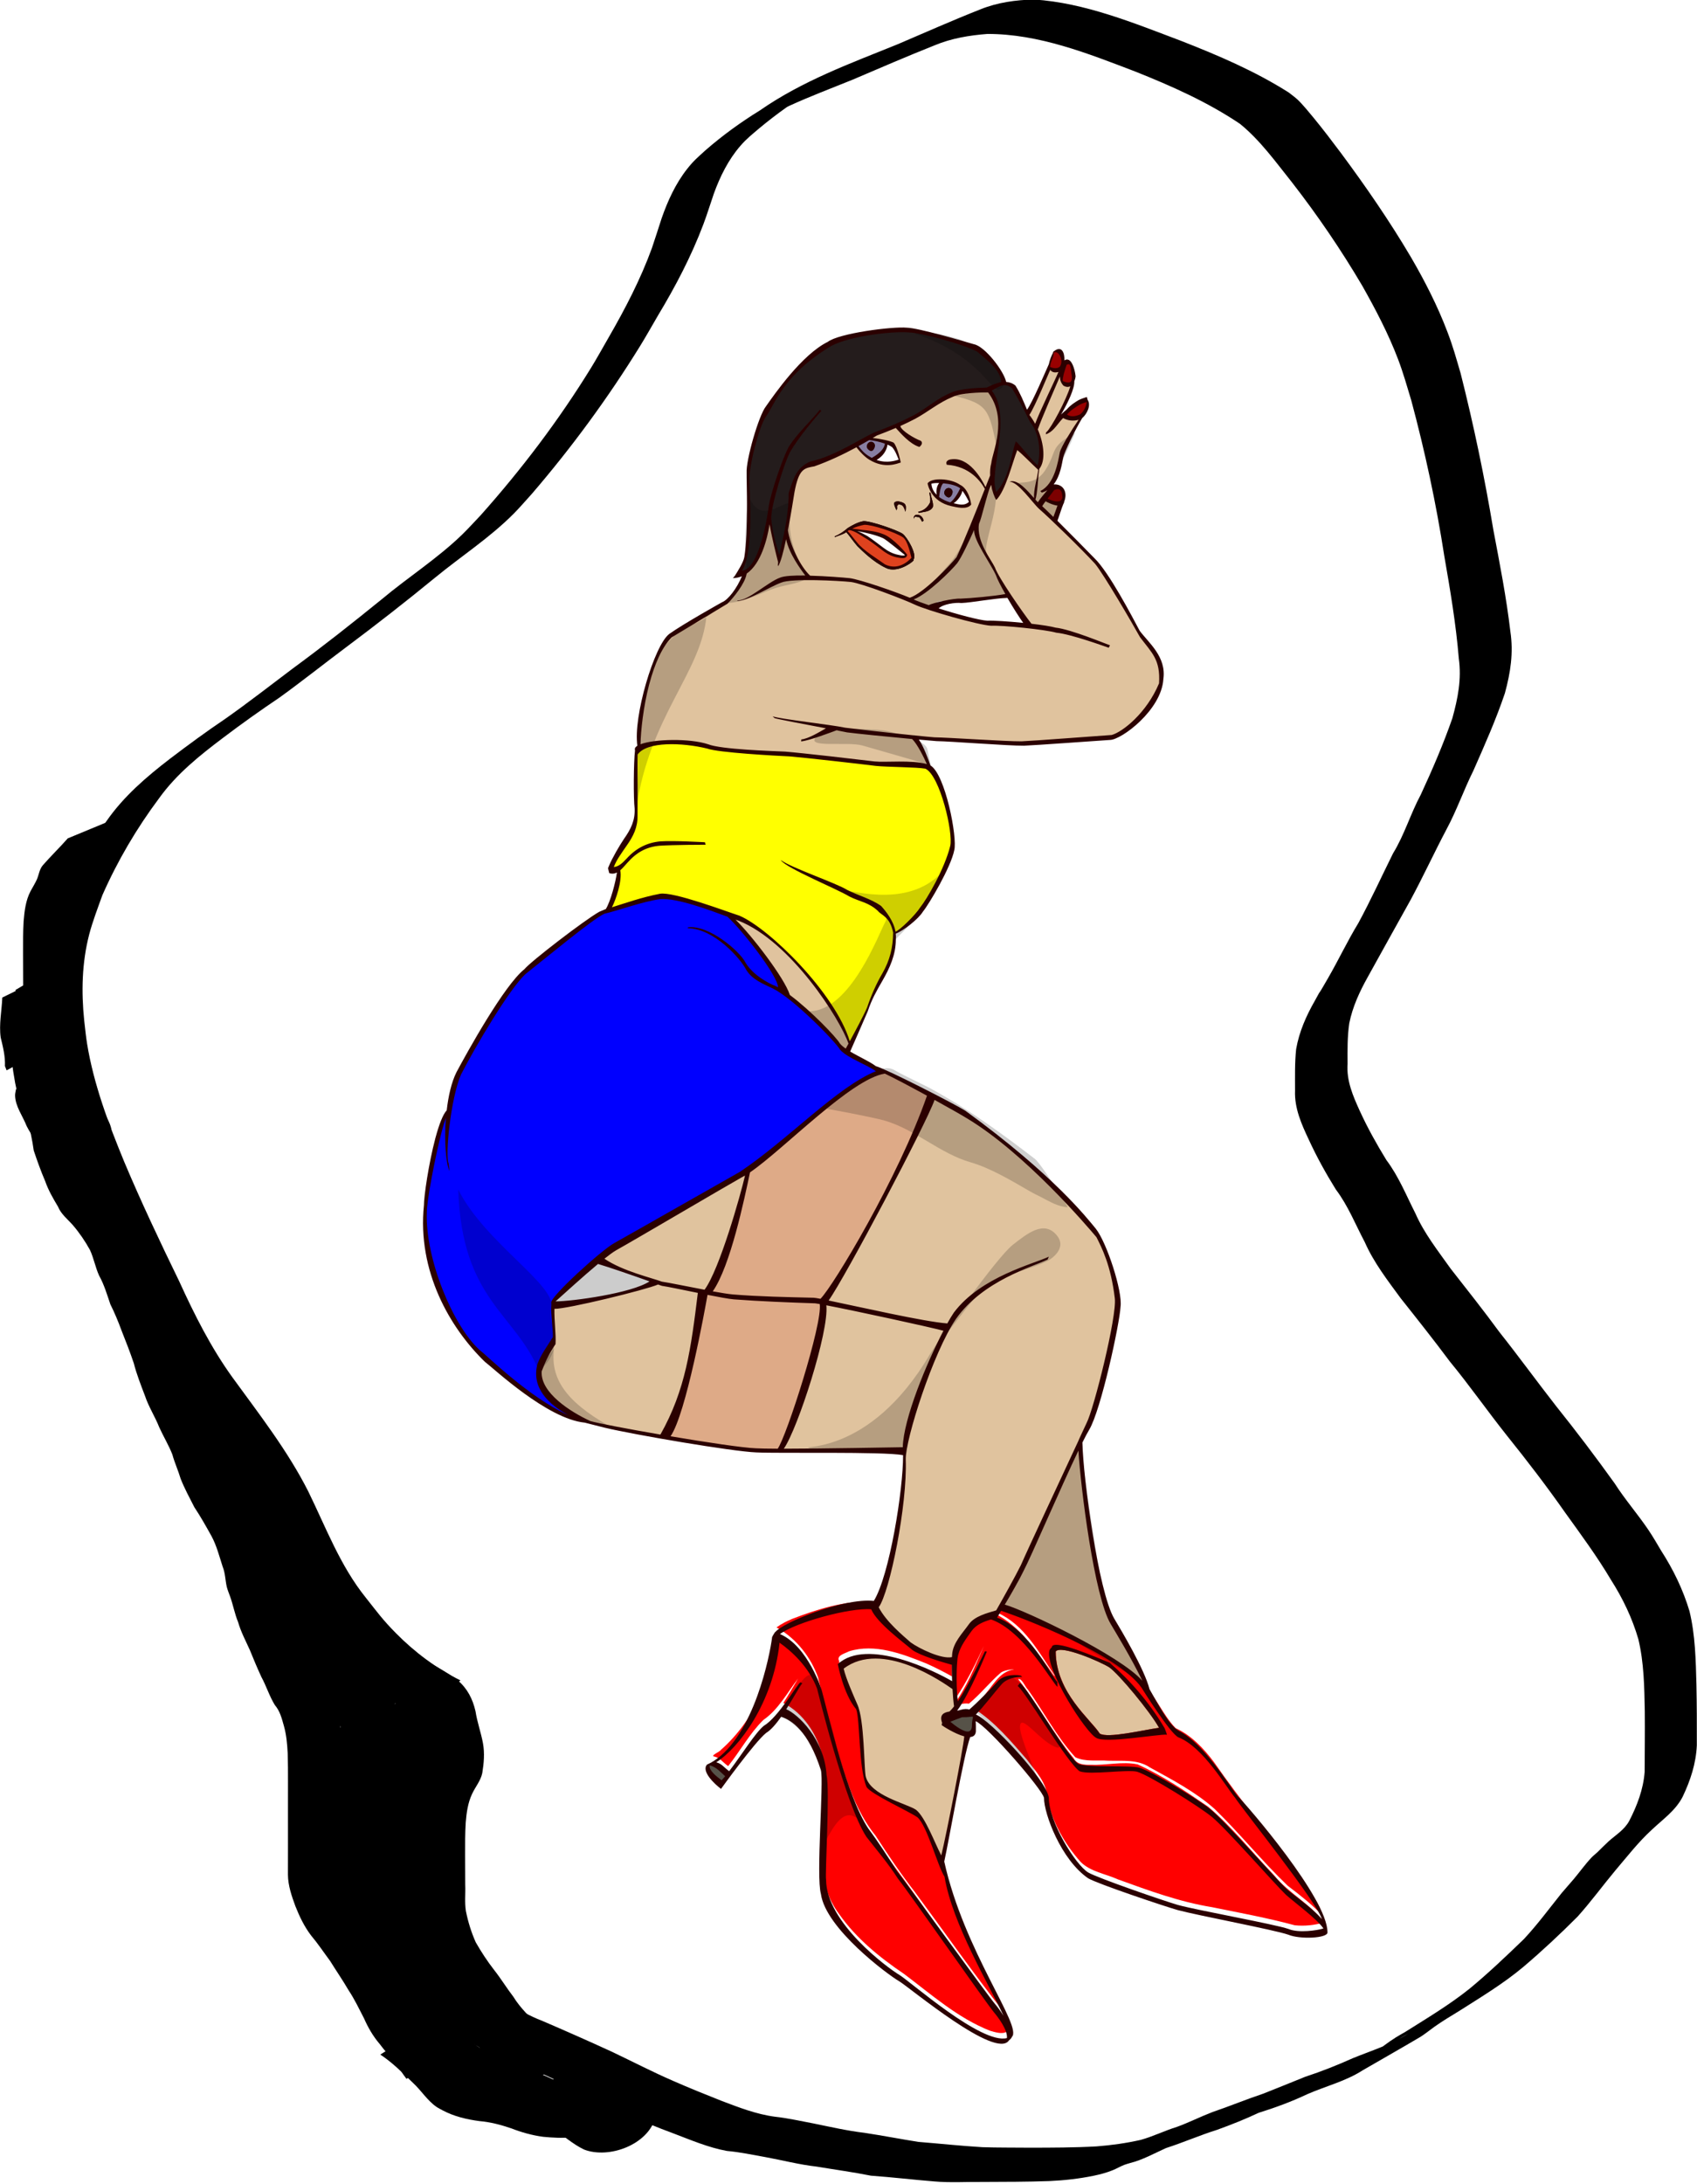<?xml version="1.0" encoding="UTF-8" standalone="no"?>
<!-- Created with Inkscape (http://www.inkscape.org/) -->
<svg
    xmlns:inkscape="http://www.inkscape.org/namespaces/inkscape"
    xmlns:rdf="http://www.w3.org/1999/02/22-rdf-syntax-ns#"
    xmlns="http://www.w3.org/2000/svg"
    xmlns:cc="http://creativecommons.org/ns#"
    xmlns:dc="http://purl.org/dc/elements/1.1/"
    xmlns:sodipodi="http://sodipodi.sourceforge.net/DTD/sodipodi-0.dtd"
    id="svg2"
    sodipodi:docname="_svgclean2.svg"
    viewBox="0 0 427.17 549.49"
    version="1.1"
    inkscape:version="0.48.3.1 r9886"
  >
  <defs
      id="defs4"
    >
    <filter
        id="filter3240-1"
        inkscape:collect="always"
        color-interpolation-filters="sRGB"
      >
      <feGaussianBlur
          id="feGaussianBlur3242-4"
          stdDeviation="4.867"
          inkscape:collect="always"
      />
    </filter
    >
    <filter
        id="filter4257-9"
        inkscape:collect="always"
        color-interpolation-filters="sRGB"
      >
      <feGaussianBlur
          id="feGaussianBlur4259-9"
          stdDeviation="11.173"
          inkscape:collect="always"
      />
    </filter
    >
  </defs
  >
  <sodipodi:namedview
      id="base"
      bordercolor="#666666"
      inkscape:pageshadow="2"
      inkscape:window-y="0"
      pagecolor="#ffffff"
      inkscape:window-maximized="0"
      inkscape:zoom="0.49497475"
      inkscape:window-x="0"
      inkscape:window-height="645"
      showgrid="false"
      borderopacity="1.0"
      inkscape:current-layer="g3028"
      inkscape:cx="789.93676"
      inkscape:cy="349.21791"
      inkscape:window-width="674"
      inkscape:pageopacity="0.0"
      inkscape:document-units="px"
  />
  <g
      id="layer1"
      inkscape:label="Capa 1"
      inkscape:groupmode="layer"
      transform="translate(-134.02 -189.08)"
    >
    <g
        id="g3028"
        transform="matrix(1.074,0,0,1.084,189.56,-106.1)"
      >
      <g
          id="g3302"
          transform="translate(-158.93,19.566)"
        >
        <g
            id="g3740"
            style="filter:url(#filter4257-9)"
            transform="matrix(.151 -.52 .53 .151 44.048 643.96)"
          >
          <path
              id="path2843"
              inkscape:connector-curvature="0"
              sodipodi:nodetypes="cscssc"
              style="fill-rule:evenodd;fill:#ffffff;fill-opacity:.502"
              d="m134.92 610.61c0.045-0.063-7.897 27.923-27.917 58.751-4.148 6.387-14 25-14 25s-6-4-5-10-4.021-74.606-1.021-83.606 30.938-17.145 47.938 9.855z"
          />
          <path
              id="path2845"
              inkscape:connector-curvature="0"
              sodipodi:nodetypes="ccssc"
              style="fill-rule:evenodd;fill:#ffffff;fill-opacity:.502"
              d="m36.257 499.15-17.257 35.21s-12 30-11 36-0.071 10.879 5 8c12.257-6.958 66.257-104.22 23.257-79.216z"
          />
          <path
              id="path2847"
              inkscape:connector-curvature="0"
              sodipodi:nodetypes="cssssscccc"
              style="fill-rule:evenodd;fill:#ffffff;fill-opacity:.31"
              d="m279.7 313.64c4.084-1.111 45.487-39.187 68.382-45.959 30.99-9.166 38.04 0.762 34.917 12.68-1.583 6.04-23.809 24.383-20 32 6.786 13.571 22.919-10.098 27-12 23.478-10.943 16.603 13.144 10 29-2.513 6.036-29.622 42.599-44.299 52.299-6.948-2.779-14.287-12.765-23.979-18.701 24.411-38.975-5.112-31.045-20.299-17.32-2.206-8.399-30.991-31.269-31.722-32z"
          />
          <path
              id="path2849"
              inkscape:connector-curvature="0"
              sodipodi:nodetypes="ccssssc"
              style="fill-rule:evenodd;fill:#ffffff;fill-opacity:.376"
              d="m226 312.36c2.724 0.507 26.905 4.473 31.32-1.896 1.604 13.888 16.124 26.672 17.68 32.896 1.991 7.964 15 91.106 15 99 0 5.719-22.74-0.021-30-13-6.967-12.455-39-96.489-39-105 0-5.966 1.124-7.154 5-12z"
          />
          <path
              id="path2851"
              inkscape:connector-curvature="0"
              sodipodi:nodetypes="csss"
              style="fill-rule:evenodd;fill:#ffffff;fill-opacity:.376"
              d="m287.68 347.04c0.093 4.346 8.831 45.366 10.32 51.32 0.863 3.45 9.4-40.318 7.958-46.083-0.784-3.134-18.938-36.679-18.278-5.237z"
          />
          <path
              id="path2853"
              inkscape:connector-curvature="0"
              sodipodi:nodetypes="csssc"
              style="fill-rule:evenodd;fill:#ffffff;fill-opacity:.376"
              d="m171 498.36c3.666 1.489 127.9-2.839 135 9 2.632 4.386-4.764 22.528-19.68 25.598-11.132 2.291-108.07-14.045-113.26-20.959-3.273-4.365 0.155-8.097-2.062-13.639z"
          />
          <path
              id="path2855"
              inkscape:connector-curvature="0"
              sodipodi:nodetypes="cssssssc"
              style="fill-rule:evenodd;fill:#ffffff;fill-opacity:.376"
              d="m129.34 477.74c-4.068 4.59-17.215 6.767-25 10.66-10.093 5.047-6.9 5.362-9.299 14.959-0.824 3.296-3.109 14.135-5.042 18-3.296 6.593-10.746 7.149 5 4 6.33-1.266 10.436-2.873 13-8 4.515-9.03 6.935-12.935 14-20 3.721-3.721 7.34-12.873 7.34-19.618z"
          />
          <path
              id="path2857"
              inkscape:connector-curvature="0"
              sodipodi:nodetypes="csssc"
              style="fill-rule:evenodd;fill:#ffffff;fill-opacity:.502"
              d="m496.7 289.74c-13.751 10.989-42.644 8.944-51.979 11.278-5.631 1.408-0.905 18.812 8.361 16.959 11.507-2.301 37.557-2.171 48.515-4.278 10.293-1.979 3.021-17.34-4.896-23.959z"
          />
          <path
              id="path2859"
              inkscape:connector-curvature="0"
              sodipodi:nodetypes="cssc"
              style="fill-rule:evenodd;fill:#ffffff;fill-opacity:.502"
              d="m502 326.36c3.189 12.105 5.703 41.812 8 51 1.995 7.979-34.701 16.36-37.34 2.257-1.605-8.577 8.165-38.418 29.34-53.257z"
          />
          <path
              id="path2861"
              inkscape:connector-curvature="0"
              sodipodi:nodetypes="cssssssssc"
              style="fill-rule:evenodd;fill:#ffffff;fill-opacity:.376"
              d="m572 325.36c-1.972 0.613-31.982-10.004-37-9-7.447 1.489-11.667 5.167-15 6-2.425 0.606-16.114-13.228-10-1 1.747 3.494 4.434 16.032 5.361 16.959 6.388 6.388 7.687-11.3 13.639-10.959 23.731 1.36 33.34 123.32 38.423 128.4 10.996 10.996 19.675 1.059 20.577-3.402 2.092-10.346-6.001-43.289-7.66-51.581-1.566-7.83 6.53-60.625-8.34-75.419z"
          />
          <path
              id="path2863"
              inkscape:connector-curvature="0"
              sodipodi:nodetypes="csssc"
              style="fill-rule:evenodd;fill:#ffffff;fill-opacity:.502"
              d="m695 320.36c0.552 4.18-11.883 33.2-17.639 34.639-2.96 0.74-19.618-16.228-19.618-22.32 0-6.62 27.281-16.075 32.257-17.32 2.287-0.572 3.333 3.333 5 5z"
          />
          <path
              id="path2865"
              inkscape:connector-curvature="0"
              sodipodi:nodetypes="csssssc"
              style="fill-rule:evenodd;fill:#ffffff;fill-opacity:.376"
              d="m625 311.36c-4.89 3.32-9.137 6.547-11 14-1.926 7.703-6.758 11.758-12 17-5.296 5.296-3.332 7.334-10 4-0.459-0.23-0.568-15.271-1-17-2.138-8.551 4.194-9.254 9.66-13.979 6.441-5.569 14.723-5.944 24.34-4.021z"
          />
        </g
        >
        <path
            id="path3197"
            inkscape:connector-curvature="0"
            style="fill:#000000"
            transform="matrix(.931 0 0 .922 -176.47 97.864)"
            d="m408.34 599.32c-5.642-3.834-11.23-7.863-16.01-12.765-3.19-3.271-4.847-5.587-7.666-9.181-6.551-8.036-10.329-17.682-14.808-26.906-5.075-10.251-12.018-19.39-18.777-28.563-5.574-7.517-9.95-15.79-13.814-24.284-4.681-10.023-9.289-20.076-13.526-30.295-3.932-9.736-7.759-19.596-9.551-29.991-0.334-1.937-0.519-3.897-0.779-5.845-0.813-7.362-0.76-14.846 0.968-22.082 0.813-3.407 2.059-6.741 3.204-10.042 3.608-8.786 8.479-16.99 13.967-24.719 4.302-6.182 9.984-11.063 15.904-15.617 4.581-3.488 9.225-6.892 13.997-10.114 5.784-4.063 11.35-8.423 16.999-12.669 7.636-5.599 15.057-11.478 22.411-17.44 6.605-5.534 13.932-10.192 20.143-16.199 1.632-1.579 3.143-3.279 4.715-4.918 10.303-11.56 19.699-23.96 27.815-37.157 1.538-2.501 2.943-5.08 4.415-7.62 4.163-7.216 8.03-14.647 10.885-22.489 0.289-0.793 2.119-6.483 2.448-7.5 1.535-4.399 3.517-8.738 6.419-12.422 1.69-2.145 2.622-2.856 4.627-4.704 4.28-3.72 8.861-7.055 13.688-10.023 10.695-7.438 22.671-11.787 34.588-16.616 6.959-2.97 13.885-6.051 20.925-8.829 4.322-1.743 8.92-2.374 13.548-2.472 12.749 0.836 25.014 5.9 36.867 10.369 9.386 3.669 18.691 7.633 27.216 13.047 0.751 0.605 1.55 1.156 2.254 1.816 1.153 1.083 3.011 3.339 4.021 4.571 2.376 2.901 4.642 5.874 6.886 8.878 6.276 8.461 12.261 17.154 17.617 26.227 3.485 5.99 6.668 12.226 9.135 18.714 1.502 3.95 2.139 6.397 3.343 10.468 3.296 13.021 6.038 26.193 8.246 39.443 1.608 8.492 3.271 16.966 4.279 25.553 0.814 5.405 0.041 10.338-1.376 15.546-2.238 6.639-5.095 13.063-7.923 19.469-2.43 4.885-4.222 10.076-6.814 14.874-3.066 5.816-5.823 11.785-8.938 17.577-3.642 6.505-7.237 13.034-10.858 19.55-2.052 3.669-3.812 7.483-4.643 11.616-0.499 3.38-0.454 6.812-0.43 10.22-0.309 4.246 1.361 8.095 3.082 11.867 1.957 4.273 4.234 8.352 6.688 12.352 3.083 4.102 4.986 8.862 7.293 13.402 2.236 5.09 5.706 9.457 8.899 13.958 4.133 5.285 8.303 10.542 12.268 15.956 4.859 6.122 9.446 12.453 14.257 18.612 5.09 6.358 10.007 12.852 14.752 19.472 2.596 4.055 5.777 7.695 8.47 11.678 1.153 1.705 2.194 3.517 3.244 5.285 3.068 4.769 5.5 9.776 7.125 15.206 1.46 6.042 1.585 12.309 1.746 18.495 0.107 5.096 0.115 10.193 0.101 15.29-0.205 4.566-1.619 8.86-3.573 12.946-1.778 3.48-5.011 5.684-7.772 8.309-3.368 3.08-6.167 6.715-9.123 10.179-3.217 3.859-6.174 7.92-9.533 11.658-4.393 4.414-8.953 8.67-13.7 12.701-4.995 4.182-10.582 7.55-16.065 11.036-2.106 1.281-4.223 2.557-6.241 3.976-0.715 0.503-2.751 2.091-3.505 2.537-4.833 2.865-9.723 5.631-14.585 8.447-4.311 2.778-9.316 3.99-13.968 6.023-3.972 1.887-8.068 3.385-12.258 4.699-3.394 1.602-6.909 2.99-10.434 4.27-4.359 1.364-8.54 3.202-12.89 4.603-2.961 1.334-5.86 2.971-9.023 3.763-0.482 0.151-0.976 0.268-1.446 0.452-1.02 0.401-1.969 0.965-2.985 1.375-1.542 0.622-3.108 1.027-4.73 1.369-3.69 0.76-7.393 1.169-11.155 1.34-5.617 0.202-11.24 0.196-16.86 0.219-4.025-0.044-8.057 0.228-12.071-0.124-5.331-0.422-10.637-1.066-15.972-1.445-4.549-0.909-9.144-1.528-13.716-2.292-4.363-0.488-8.605-1.612-12.919-2.396-3.222-0.577-6.405-1.256-9.671-1.546-4.684-0.86-9.054-2.75-13.481-4.426-4.178-1.53-8.248-3.258-12.34-4.994-5.148-2.371-10.13-5.08-15.236-7.532-5.823-2.715-11.722-5.272-17.696-7.639-1.395-0.826-3.044-1.159-4.44-1.981-0.926-0.545-1.751-1.244-2.625-1.867-3.223-2.298-6.372-4.678-9.512-7.087-4.879-3.346-9.321-7.252-13.208-11.707-2.74-3.07-4.845-6.718-6.703-10.382-2.096-3.494-2.525-7.392-2.798-11.367-0.244-4.906-0.261-9.819-0.281-14.73-0.327-3.293-1.192-6.495-1.64-9.771-0.449-2.855-0.279-5.69 0.381-8.488 0.515-2.184 1.832-3.951 3.068-5.766 4.102-6.077 11.555-8.419 17.762-11.972-4.001 2.279-7.95 4.651-12.003 6.837-0.261 0.141 0.411-0.43 0.578-0.675 0.66-0.973 0.387-1.957-0.047-2.94-0.915-1.57-0.392-0.794-1.589-2.317l12.769-7.622c1.354 1.703 0.753 0.843 1.825 2.565 3.981 7.926-7.027 9.786-13.162 13.55-4.47 2.489-7.091 3.959 10.729-6.354 0.321-0.186-0.618 0.412-0.905 0.647-0.297 0.243-0.549 0.538-0.843 0.786-0.273 0.23-0.624 0.374-0.856 0.646-0.229 0.268-0.329 0.623-0.494 0.934-0.681 0.789-1.17 1.667-1.819 2.482-0.215 0.27-0.493 0.495-0.668 0.793-0.362 0.618-0.397 1.395-0.87 1.963-0.739 2.637-1.149 5.255-0.673 7.998 0.41 3.358 1.215 6.643 1.614 10.001-0.028 4.886-0.071 9.776 0.19 14.657 0.284 3.765 0.684 7.477 2.617 10.812 1.74 3.588 3.831 7.091 6.447 10.106 3.734 4.427 8.127 8.197 12.801 11.606 5.185 4.003 10.416 8.116 16.593 10.466 5.893 2.534 11.762 5.124 17.591 7.803 5.145 2.441 10.197 5.079 15.428 7.34 4.021 1.773 8.09 3.401 12.175 5.023 4.372 1.658 8.765 3.374 13.433 3.988 3.269 0.36 6.466 1.087 9.696 1.694 4.279 0.873 8.534 1.853 12.877 2.367 4.524 0.687 9.012 1.562 13.53 2.275 5.366 0.432 10.719 1.012 16.093 1.333 3.965 0.141 7.934 0.078 11.901 0.13 5.622-0.007 11.249-0.012 16.864-0.328 3.743-0.29 7.447-0.806 11.112-1.635 3.133-0.869 6.024-2.319 9.126-3.278 3.024-1.1 5.9-2.559 8.903-3.713 4.319-1.47 8.539-3.216 12.865-4.665 3.511-1.392 7.011-2.805 10.509-4.229 4.108-1.341 8.11-2.935 12.053-4.706 4.716-1.917 9.627-3.411 13.934-6.214-3.547 2.072-7.094 4.144-10.641 6.215 0.604-0.387 1.23-0.74 1.811-1.16 1.899-1.371 3.697-2.817 5.694-4.064 0.778-0.485 1.583-0.925 2.374-1.387 5.498-3.464 11.1-6.802 16.181-10.873 4.758-3.934 9.22-8.19 13.66-12.475 3.416-3.662 6.372-7.678 9.502-11.585 1.002-1.189 2.049-2.34 3.051-3.529 1.491-1.77 2.863-3.71 4.45-5.394 0.467-0.495 1.01-0.912 1.516-1.368 0.485-0.48 2.33-2.316 2.853-2.78 1.822-1.616 3.922-2.854 5.137-5.075 2.003-3.895 3.553-7.936 3.895-12.352 0.019-5.106 0.088-10.211 0.036-15.317-0.116-6.062-0.2-12.195-1.623-18.121-1.555-5.327-3.909-10.237-6.89-14.921-3.493-5.894-7.541-11.371-11.537-16.931-4.657-6.653-9.605-13.091-14.688-19.424-4.877-6.131-9.361-12.563-14.341-18.615-4.017-5.388-8.189-10.654-12.368-15.917-3.307-4.511-6.767-8.971-9.04-14.124-2.365-4.465-4.221-9.212-7.296-13.274-2.507-4.037-4.795-8.176-6.786-12.496-1.848-3.907-3.656-7.958-3.478-12.379 0-3.486-0.091-6.983 0.276-10.456 0.759-4.349 2.516-8.338 4.705-12.166 5.142-9.32-2.264 4.001 3.363-5.764 2.626-4.556 4.87-9.327 7.608-13.82 3.107-5.741 5.821-11.675 8.718-17.524 2.86-4.646 4.403-9.989 6.988-14.795 2.911-6.292 5.668-12.678 7.949-19.227 1.386-5.029 2.345-9.816 1.617-15.066-0.71-8.662-2.165-17.228-3.652-25.786-2.046-13.202-4.854-26.293-8.32-39.193-1.04-3.446-2.029-6.945-3.31-10.314-2.444-6.427-5.665-12.571-9.038-18.546-5.324-9.029-11.238-17.712-17.67-25.99-4.076-5.105-8.001-10.604-13.093-14.737-8.202-5.524-17.266-9.543-26.429-13.195-11.928-4.554-24.211-9.459-37.168-9.439-4.541 0.354-9.03 1.092-13.261 2.857-6.957 2.769-13.837 5.74-20.722 8.683-5.272 2.134-10.608 4.148-15.782 6.512-1.154 0.527-4.499 2.331-3.44 1.633 3.115-2.053 6.418-3.807 9.626-5.711-4.895 2.877-9.515 6.165-13.876 9.806-1.829 1.566-3.156 2.582-4.736 4.407-3.027 3.497-5.122 7.736-6.68 12.053-0.882 2.556-1.666 5.147-2.621 7.676-3.022 8.009-7.011 15.635-11.423 22.954-1.513 2.582-2.966 5.2-4.54 7.745-8.078 13.069-17.212 25.522-27.225 37.169-1.518 1.659-2.969 3.381-4.552 4.976-6.039 6.086-13.272 10.74-19.868 16.165-7.311 5.997-14.766 11.813-22.34 17.475-5.6 4.186-11.068 8.548-16.736 12.643-4.8 3.235-9.515 6.579-14.13 10.077-5.953 4.484-11.821 9.174-16.206 15.288-5.652 7.561-10.471 15.763-14.281 24.405-1.103 3.062-2.495 6.712-3.314 9.866-1.841 7.095-2.011 14.458-1.259 21.718 0.237 1.92 0.402 3.851 0.712 5.76 1.679 10.334 5.4 20.147 9.363 29.786 4.282 10.173 9.008 20.144 13.836 30.07 3.826 8.396 7.989 16.678 13.398 24.188 6.747 9.289 13.867 18.398 19.079 28.68 4.463 9.113 8.044 18.754 14.474 26.749 3.003 3.787 4.217 5.532 7.604 8.966 4.734 4.8 10.219 8.903 16.262 11.9l-12.294 8.303z"
        />
        <path
            id="path3203"
            inkscape:connector-curvature="0"
            style="fill:#000000"
            transform="matrix(.931 0 0 .922 -176.47 97.864)"
            d="m410.27 585.07c3.233 1.954 6.696 3.638 9.694 5.946 2.425 2.056 3.75 4.701 4.451 7.745 0.423 2.739 1.375 5.348 1.883 8.074 0.45 2.48 0.233 5.024-0.172 7.495-0.402 1.968-1.752 3.477-2.576 5.279-1.069 2.271-1.394 4.751-1.594 7.224-0.167 2.676-0.159 5.359-0.151 8.039 0.005 2.511 0.014 5.022 0.026 7.533 0.1 2.23-0.185 4.486 0.172 6.694 0.554 2.75 1.341 5.294 2.477 7.851 1.375 2.402 2.902 4.745 4.602 6.932 1.735 2.188 3.178 4.587 4.882 6.795 1.743 2.853 4.212 5.122 6.505 7.516 2.748 2.489 5.085 5.382 7.344 8.311l-12.749 7.586c-2.213-2.891-4.555-5.708-7.248-8.17-2.366-2.407-4.843-4.736-6.629-7.633-1.718-2.206-3.213-4.575-4.927-6.786-1.718-2.315-3.368-4.704-4.737-7.243-0.437-0.956-0.944-1.883-1.31-2.868-0.63-1.692-0.769-3.544-1.381-5.245-0.539-2.279-0.264-4.624-0.317-6.955 0.005-2.515 0.003-5.03-0.004-7.545 0.004-2.712-0.015-5.425 0.098-8.136 0.17-2.606 0.406-5.22 1.331-7.688 0.432-0.944 0.726-2.032 1.288-2.908 0.299-0.466 0.848-0.741 1.13-1.218 0.155-0.262 0.183-0.582 0.274-0.873 0.681-2.21 0.755-4.706 0.507-6.987-0.471-2.721-1.433-5.309-1.864-8.026-0.546-2.733-1.657-5.054-3.857-6.864-2.996-2.198-6.327-4.003-9.647-5.654l12.499-8.224z"
        />
        <path
            id="path3211"
            inkscape:connector-curvature="0"
            style="fill:#000000"
            transform="matrix(.931 0 0 .922 -176.47 97.864)"
            d="m417.09 672.68c1.297 3.108 3.616 5.576 5.543 8.282 2.15 2.667 5.22 3.893 8.278 5.162 3.421 1.604 7.052 2.662 10.504 4.195 2.131 0.964 4.267 1.918 6.382 2.918l-12.374 8.186c-2.112-0.983-4.246-1.915-6.364-2.885-3.45-1.495-7.061-2.579-10.474-4.168-3.324-1.334-6.451-3-8.723-5.868-1.97-2.743-4.279-5.258-5.748-8.337l12.977-7.484z"
        />
        <path
            id="path3213"
            inkscape:connector-curvature="0"
            style="fill:#000000"
            transform="matrix(.931 0 0 .922 -176.47 97.864)"
            d="m413.16 677.26c2.929 2.213 5.527 4.8 8.195 7.309 2.022 1.831 3.453 4.462 5.828 5.896 0.45 0.272 0.952 0.446 1.428 0.669 2.8 1.4 5.857 1.919 8.942 2.192 1.32 0.361 2.742 0.325 4.064 0.659 1.37 0.346 2.725 0.964 4.072 1.403 2.532 1.08 5.185 1.645 7.911 1.903 2.339 0.249 4.624 0.213 6.933-0.195l-11.974 8.95c-2.37 0.231-4.743 0.09-7.111-0.135-2.793-0.369-5.47-1.131-8.097-2.151-2.597-0.879-5.211-1.576-7.958-1.804-3.194-0.43-6.328-1.159-9.201-2.678-0.534-0.302-1.096-0.558-1.601-0.906-2.313-1.593-3.834-4.131-5.884-6.01-2.621-2.535-5.191-5.139-8.253-7.156l12.706-7.946z"
        />
        <path
            id="path3217"
            inkscape:connector-curvature="0"
            style="fill:#000000"
            transform="matrix(.931 0 0 .922 -176.47 97.864)"
            d="m447.47 689.19c2.905 2.339 5.942 4.537 8.931 6.781 2.642 1.593 4.87 3.765 7.774 4.869 0.908 0.29 1.957 0.466 2.905 0.2 0.245-0.069 0.903-0.467 0.681-0.342-12.785 7.175-16.102 9.73-11.741 6.429 0.568-1.335 0.396-0.634 0.504-2.109l13.283-6.798c0.167 1.939 0.214 1.005-0.095 2.805-1.809 6.841-11.659 10.532-17.963 8.094-2.863-1.365-5.188-3.534-7.846-5.244-2.987-2.248-5.993-4.464-9.065-6.596l12.631-8.088z"
        />
        <g
            id="g3256"
          >
          <path
              id="path2715"
              d="m274.72 660.47c1.329 0.339 2.066 1.48 3.162 2.201 2.829-3.502 5.008-7.551 8.245-10.709 3.518-2.4 5.586-6.301 8.143-9.612-1.135 1.872-2.234 3.798-3.452 5.668 4.744 2.401 7.873 7.233 9.143 12.24 1.467 8.032 0.3 16.223 0.309 24.302-0.458 4.465 0.938 8.948 3.658 12.506 3.98 5.604 9.46 10.024 15.178 13.846 6.413 4.774 12.568 10.22 20.11 13.17 1.222 0.359 3.033 0.937 3.999 0.176-0.174-3.63-3.48-6.179-5.334-9.15-8.3-11.317-16.291-22.996-24.803-34.181-2.984-3.214-5.057-7.059-6.536-11.094-3.305-8.683-5.985-17.669-7.464-26.821-1.395-2.709-3.062-5.533-5.457-7.657-1.284-1.245-2.707-2.355-4.198-3.374-1.072 10.118-5.486 20.163-13.248 26.931-0.258 0.467-2.721 1.408-1.454 1.557zm14.88-29.77c4.37 2.515 7.697 6.763 9.362 11.422 1.269 5.4 2.85 11.375 4.47 16.928 2.14 6.937 4.35 14.112 9.016 19.795 2.907 4.446 5.869 8.822 9.163 13.008 6.897 9.235 13.586 18.73 20.738 27.713 0.236-0.913-0.995-2.509-1.451-3.632-4.834-9.476-10.358-18.875-12.355-29.302-2.443-4.324-3.122-9.62-6.194-13.636-3.769-2.704-8.592-4.037-12.059-7.123-2.063-5.797-1.153-12.162-2.435-18.073-1.383-3.174-3.76-6.023-3.979-9.541-0.692-1.29 1.453-1.75 2.345-2.233 6.015-1.857 12.449 0.561 18.097 2.822 2.07 0.909 4.084 1.931 6.059 3.025-0.197-1.455 0.138-3.325-0.299-4.536-4.086-1.21-8.475-2.206-11.517-5.322-2.664-2.256-5.697-4.414-7.26-7.563-6.302-0.115-12.531 1.8-18.356 4.022-1.317 0.545-2.583 1.167-3.732 2.012l0.24 0.134 0.146 0.081zm41.539 5.02c-0.448 3.693-0.305 7.448 0.083 11.159 2.615-3.782 4.708-8.054 6.612-12.123-2.104 4.759-4.091 9.658-7.186 13.86 1.235-0.194 2.518-0.622 3.657-0.438 2.715-2.202 4.931-5.041 7.547-7.248 0.841-0.536 2.397-0.735 3.063-0.677-3.677 0.416-5.19 4.263-7.56 6.596-0.331 0.864-2.679 2.11-1.664 2.603 4.744 3.014 8.495 7.473 12.204 11.692 2.026 2.725 4.785 5.449 4.755 9.015 1.187 5.494 4.101 10.608 7.869 14.78 2.304 2.257 5.836 2.733 8.74 4.036 7.202 2.579 14.424 5.223 22.016 6.438 6.489 1.308 13.029 2.499 19.415 4.205 2.301 0.234 4.644-0.016 6.862-0.662-3.239-4.32-8.344-6.784-11.778-11.015-5.13-5.292-9.774-11.139-15.433-15.873-5.287-3.598-10.647-7.173-16.499-9.799-3.601-0.736-7.35 0.246-11.016 0.105-1.459 0.019-3.189-0.037-3.981-1.537-4.763-5.766-8.332-12.491-13-18.35 0.848-0.312 1.604 1.767 2.295 2.426 3.741 5.199 6.733 10.981 11.109 15.705 2.325 1.115 5.126 0.611 7.636 0.799 3.328 0.113 6.933-0.4 9.871 1.581 5.235 2.854 10.69 5.676 15.146 9.624 5.92 5.713 11.154 12.148 17.102 17.798 2.886 2.191 5.725 4.346 8.195 6.974-0.873-3.447-3.551-6.161-5.457-9.131-6.537-8.995-13.691-17.502-20.006-26.535-2.414-3.174-5.284-6.194-8.987-7.87-3.055-3.129-4.769-7.694-7.876-10.613-2.903-4.183-7.864-6.856-12.32-9.394-6.774-3.582-13.845-6.621-21.1-9.116-0.363 1.244-2.316 2.141-0.353 2.385 6.154 2.769 9.553 9.043 13.181 14.333 0.604 1.22-1.003-1.105-1.295-1.55-3.689-5.073-7.601-10.671-13.693-13.09-2.884 0.452-5.088 2.495-6.423 5.005-0.797 1.176-1.469 2.479-1.729 3.9z"
              style="fill:#ff0000"
              inkscape:connector-curvature="0"
          />
          <path
              id="path2783"
              d="m259.15 411.32c-0.046 0.167-0.085 0.342-0.129 0.509-0.088 0.328-0.166 0.656-0.249 0.985-0.984 4.286-1.619 8.694-1.726 13.073 4.822-1.563 10.102-1.349 15.049-0.418 7.294 2.167 15.033 1.432 22.518 2.321 6.46 0.568 12.933 1.643 19.377 2.026 3.665 0.039 7.378-0.35 10.944 0.702-1.102-2.252-2.057-4.797-3.903-6.51-5.93-0.648-11.962-0.935-17.807-2.002-2.028 0.708-4.041 1.499-6.117 2.061 1.563-0.666 2.99-1.558 4.461-2.408-2.193-0.409-4.384-0.83-6.577-1.237 7.88 1.088 15.737 2.286 23.665 2.999 9.013 1.014 18.184 1.227 27.184 1.678 7.395-0.372 14.865-0.919 22.248-1.573 4.997-2.186 8.611-6.855 10.871-11.669 0.871-3.522-0.647-7.181-3.094-9.799-2.648-3.397-4.419-7.427-6.817-11.051-2.394-3.957-4.769-7.947-8.309-11.035-3.659-3.832-7.787-7.201-11.404-11.053-1.099-1.296-2.224-2.636-3.53-3.713 1.89 1.167 3.155 3.068 4.723 4.545 0.815-1.369 2.075-2.424 2.844-3.818-0.009 0.002-0.027 0.004-0.038 0.007-0.353 0.1-1.408 0.682-1.595 0.743-0.001 0-0.013-0.004-0.017-0.005 0.001-0.002 0.004-0.015 0.005-0.016 0.031-0.034 0.154-0.12 0.385-0.278 2.913-2.291 3.095-6.248 4.149-9.498 1.294-2.495 2.794-4.853 4.424-7.169-1.414 0.523-3.027 0.539-4.344-0.285-1.184 1.126-1.993 2.722-3.396 3.556 2.379-3.379 4.344-7.138 5.58-11.097-1.295 1.092-2.807-0.354-2.608-1.762-0.014-0.251-0.043-0.424-0.083-0.516-0.001-0.003-0.01-0.018-0.012-0.021-0.001-0.002-0.01-0.017-0.012-0.021-0.002-0.001-0.015-0.004-0.017-0.005-0.001-0.002-0.011-0.019-0.012-0.021-0.002-0.001-0.015-0.004-0.017-0.005-0.002-0.001-0.015-0.004-0.017-0.005-0.002-0.001-0.015-0.004-0.017-0.005-0.004 0.002-0.018 0.009-0.021 0.012-0.005 0.003-0.018 0.01-0.021 0.012-0.012 0.008-0.035 0.027-0.047 0.039-0.392 0.397-1.085 2.656-1.441 3.179-1.327 3.237-2.948 6.429-3.986 9.739 1.104 2.736 2.136 6.298 0.347 8.947-1.673-1.568-3.266-3.228-5.04-4.688-1.573 3.84-2.253 8.194-4.763 11.558-0.655-1.251-0.907-2.652-1.164-4.025-1.038 2.418-1.698 4.969-2.404 7.497-0.397 0.139-0.841 0.347-1.319 0.593 1.257-3.083 2.475-6.184 3.674-9.282-0-4.532 2.54-8.898 1.836-13.516-0.292-2.139-1.024-4.529-2.562-6.006-4.06-0.12-8.245 0.31-11.625 2.641-2.923 1.976-6.051 3.797-9.188 5.304 0.228 1.596 2.315 2.297 3.527 3.167 0.428 0.134 1.163 0.401 1.396 0.749 0.011 0.018 0.027 0.045 0.036 0.063 0.006 0.014 0.015 0.044 0.019 0.058 0.005 0.013 0.016 0.045 0.019 0.058 0 0.003-0.005 0.013-0.005 0.016-0.001 0.022 0 0.051-0.002 0.07-0.002 0.009-0.007 0.024-0.009 0.033-0.041 0.132-0.163 0.286-0.394 0.433-2.219-0.86-3.732-2.731-5.354-4.407-2.075 0.955-4.412 1.459-6.305 2.834 1.903 0.263 4.037 0.313 5.707 1.271 0.829 1.156 1.31 2.776 1.211 4.109-3.732 1.448-7.808-0.662-9.825-3.761-3.848 2.031-7.856 3.987-12.092 5.059-1.788 0.862-2.182 3.106-2.623 4.848-0.508 3.353-1.321 6.725-1.644 10.07 0.863 3.803 2.473 7.749 5.4 10.437 4.928 0.234 9.981 0.187 14.648 2.019 1.516 0.462 3.037 0.989 4.537 1.536-0.086 0.118-0.146 0.241-0.229 0.357-4.293-1.609-8.619-3.398-13.283-3.267-4.152-0.091-8.473-0.541-12.526 0.432-1.853 0.734-3.635 1.672-5.423 2.575 2.662-1.76 5.285-3.961 8.697-3.667 0.005-0.002 0.017-0.01 0.021-0.012 0.014-0.005 0.043-0.014 0.059-0.018 0.585-0.163 2.023 0.139 2.561 0.007 0.057-0.015 0.111-0.037 0.144-0.065 0.004-0.002 0.018-0.01 0.021-0.012 0-0.002 0.004-0.015 0.005-0.016 0-0.002 0.004-0.015 0.005-0.016 0.001-0.004 0.004-0.015 0.005-0.016 0.004-0.002 0.017-0.01 0.021-0.012-0.001-0.002-0.011-0.019-0.012-0.021 0.001-0.002 0.004-0.015 0.005-0.016 0.001-0.002 0.004-0.015 0.005-0.016 0.001-0.002 0.004-0.015 0.005-0.016-0.001-0.01-0.004-0.026-0.007-0.037-0.001-0.003-0.011-0.017-0.012-0.021-0.003-0.008-0.003-0.029-0.007-0.037-0.046-0.095-0.147-0.219-0.289-0.364-2.063-2.679-3.842-5.638-4.554-8.965-0.618 1.999-0.899 4.095-1.647 6.058-0.875-3.115-1.408-6.314-2.232-9.431-1.031 4.34-1.887 9.345-5.612 12.196-0.654 2.736-2.814 4.734-4.595 6.768-0.586 1.173-2.376 1.375-3.433 2.138-4.472 2.442-9.819 4.508-12.049 9.363-1.212 2.302-2.058 4.758-2.748 7.258zm-22.257 145.21c0.001 0.002 0.011 0.019 0.012 0.021-0.002 0.006-0.008 0.027-0.009 0.033-0.203 2.743 0.628 5.661 0.089 8.293-1.266 2.044-2.685 4.266-3.086 6.634 0.34 4.512 4.69 7.396 8.267 9.633 3.779 2.552 8.495 2.648 12.82 3.627 2.386 0.434 4.771 0.852 7.161 1.262 6.023-10.11 7.564-21.951 8.939-33.398-3.229-0.704-6.577-1.24-9.749-1.98-7.352 2.347-15.061 4.126-22.718 5.486-0.016 0.009-0.045 0.026-0.064 0.035-0.363 0.131-1.063-0.023-1.428 0.104-0.005 0.002-0.017 0.01-0.021 0.012-0.019 0.009-0.047 0.024-0.064 0.035-0.004 0.003-0.018 0.009-0.021 0.012-0.004 0.002-0.017 0.009-0.021 0.012-0.009 0.008-0.017 0.018-0.026 0.028-0.005 0.005-0.022 0.023-0.026 0.028-0.009 0.015-0.026 0.04-0.035 0.06-0.001 0.003-0.004 0.013-0.005 0.016-0.004 0.012-0.011 0.036-0.014 0.049zm11.675-11.598c0.001 0.003 0.011 0.018 0.012 0.021 0.001 0.007 0.005 0.03 0.007 0.037 0.001 0.003 0.01 0.017 0.012 0.021 0.001 0.003 0.01 0.018 0.012 0.021 0.024 0.033 0.067 0.073 0.114 0.103 4.285 2.765 9.389 4.101 14.272 5.483 3.162 0.553 6.306 1.207 9.463 1.793 3.358-5.092 4.953-11.145 6.88-16.885 1.043-3.468 2.095-6.938 2.906-10.468-10.605 6.026-21.274 12.194-31.759 18.325-0.28 0.343-1.538 0.909-1.845 1.358-0.024 0.037-0.045 0.09-0.054 0.125-0.002 0.006-0.007 0.026-0.009 0.033-0.001 0.002-0.004 0.014-0.005 0.016 0 0.003-0.006 0.013-0.005 0.016zm30.19-79.234c0.218 0.238 0.436 0.476 0.654 0.714 4.79 5.017 9.203 10.468 12.369 16.57 0.514 1.696 2.687 2.387 3.823 3.691 3.217 2.768 6.257 5.915 8.886 9.106 0.946 1.672 2.247-0.436 1.644-1.468-3.688-8.04-9.2-15.3-15.674-21.433-3.395-3.054-7.191-5.958-11.702-7.18zm50.533-105.54c0-0.003 0.004-0.013 0.005-0.016 0-0.001 0.004-0.013 0.005-0.016 0-0.002 0.004-0.014 0.005-0.016 0.004-0.002 0.017-0.01 0.021-0.012 0.001-0.002 0.004-0.014 0.005-0.016 1.016-1.036 3.034-0.363 4.171 0.324 1.42 0.873 2.47 2.253 3.353 3.645-1.874-2.198-4.744-3.451-7.552-3.748 0.001-0.002 0.004-0.015 0.005-0.016-0.001-0.033-0.016-0.092-0.017-0.128zm-3.358 34.176c0.636-1.049-0.029-2.19 2.667-2.092 2.408 0.087 10.683-0.391 15.595-0.879 1.486 2.229 3.061 4.398 4.733 6.43 6.268 0.534 12.266 2.508 18.047 4.885-4.155-1.22-8.523-2.905-12.952-3.542-5.109-0.958-10.387-1.287-15.504-1.541-4.259-0.818-8.472-1.902-12.586-3.262zm22.335-45.123c0.004 0.002 0.013 0.003 0.017 0.005 0.474 0.325 0.968 1.664 1.36 2.111 0.04 0.044 0.092 0.085 0.13 0.107 0.01 0.006 0.034 0.024 0.045 0.03 0.003 0.001 0.014 0.004 0.017 0.005 0.007-0.001 0.031-0.005 0.038-0.007 0.014-0.001 0.044-0.012 0.059-0.018 0.005-0.002 0.017-0.009 0.021-0.012 0.002-0.001 0.019-0.01 0.021-0.012 0.007-0.007 0.018-0.019 0.026-0.028 0.008-0.01 0.022-0.033 0.031-0.044 0.022-0.032 0.052-0.076 0.071-0.121 1.692-4.269 3.87-8.327 5.677-12.547-1.052 0.495-2.28 0.182-2.671-0.988 0.008 2.044-1.544 3.793-2.125 5.729-0.765 1.958-2.031 3.996-2.716 5.789zm1.807 16.469c0.007-0.039 0.023-0.071 0.028-0.098 0.001-0.003 0.004-0.013 0.005-0.016 0.002-0.006 0.003-0.012 0.005-0.016 0.001-0.002 0.004-0.013 0.005-0.016 0-0.001 0.004-0.013 0.005-0.016 0.002 0.001 0.015 0.004 0.017 0.005-0.001 0.002-0.004 0.015-0.005 0.016 0.002 0.019 0.006 0.058 0.005 0.107-0.031 0.394-0.205 1.653-0.269 1.982 0.001-0.074-0.005-0.203 0.018-0.435 0.001-0.002 0.004-0.015 0.005-0.016 0.008-0.215 0.112-1.119 0.182-1.496zm1.16 4.534c0.001 0.003 0.011 0.018 0.012 0.021 0.002 0.021 0.009 0.056 0.014 0.074 0.002 0.004 0.01 0.017 0.012 0.021 0.011 0.027 0.027 0.058 0.047 0.084 0.989 0.68 2.211 2.606 3.009 2.544 0.053-0.771 1.189-2.258 0.963-2.893-0.002-0.005-0.01-0.016-0.012-0.021-0.002-0.004-0.01-0.017-0.012-0.021-0.002-0.004-0.01-0.017-0.012-0.021-0.002-0.004-0.009-0.018-0.012-0.021-0.005-0.007-0.023-0.019-0.028-0.026-0.006-0.006-0.022-0.019-0.028-0.026-0.007-0.006-0.021-0.02-0.028-0.026-0.015-0.011-0.044-0.025-0.061-0.035-0.053-0.028-0.121-0.059-0.194-0.073-0.992-0.043-2.119-1.045-2.834-0.858-0.132 0.352-0.743 0.827-0.817 1.21-0.002 0.006-0.008 0.027-0.009 0.033-0.001 0.002-0.004 0.015-0.005 0.016 0.001 0.003-0.006 0.013-0.005 0.016zm-60.798 219.06 0.272-0.011 0.251 0.001c9.377-0.029 18.752-0.208 28.127-0.341 0.538-7.379 3.63-14.287 6.517-21.016 0.96-2.201 2.075-4.328 3.148-6.476-9.336-2.207-18.724-4.206-28.14-6.048 0.197 5.83-1.858 11.548-3.387 17.139-1.89 5.701-3.62 11.631-6.788 16.753zm10.546-34.49 0.27 0.059 0.137 0.021c9.322 1.857 18.566 4.25 28.021 5.346 3.512-6.835 10.877-10.6 17.849-13.238 0.476-0.184 1.567-0.587 2.089-0.778-0.147 0.063-0.354 0.154-0.652 0.272-8.011 3.079-16.12 7.981-19.831 15.999-4.217 8.517-7.473 17.549-9.406 26.845-0.398 3.737-0.091 7.495-0.643 11.252-1.035 8.097-2.231 16.309-5.234 23.949-0.689 0.911-0.753 1.735 0.065 2.622 2.406 3.227 5.399 6.27 8.925 8.29 2.477 1.175 5.253 2.634 8.042 2.181-0.016-3.412 2.628-5.989 4.638-8.463 1.608-1.366 3.82-1.752 5.716-2.474 3.714-6.205 6.908-12.684 9.832-19.282 4.015-8.629 8.217-17.177 12.023-25.854 2.621-8.297 4.809-16.787 5.947-25.418 0.187-4.29-1.083-8.519-2.539-12.579-0.889-2.463-2.276-4.694-4.161-6.548-9.812-10.793-20.426-21.308-33.593-28.058-0.874-0.482-1.871-1.292-2.446-0.959-0.224 0.141-0.392 0.47-0.453 1.068-6.123 13.082-13.073 25.783-20.119 38.4-1.468 2.49-2.793 4.99-4.476 7.347zm3.722 85.341c1.118 4.665 4.212 8.732 4.34 13.601 0.547 3.913 0.266 7.942 0.952 11.811 1.762 3.971 6.584 5.122 10.299 6.763 3.032 1.043 3.901 4.432 5.308 6.98 0.766 1.647 1.476 3.308 2.342 4.906 2.142-9.479 4.106-19.012 5.6-28.613-1.877-0.533-3.798-1.442-5.238-2.58-0.195-0.932-0.525-2.361 0.857-2.588 1.255-0.153 2.318-1.494 1.815-2.739-0.339-1.358 0.41-3.236-1.343-3.777-5.757-3.724-12.628-7.254-19.695-6.251-1.841 0.381-4.108 1.063-5.236 2.487zm37.635-14.79 0.26 0.092 0.05 0.014c8.662 3.128 16.906 7.417 24.786 12.061 2.894 1.707 5.556 3.765 7.976 5.997-1.713-4.438-4.457-8.455-6.795-12.61-3.358-5.326-4.078-11.737-5.357-17.76-1.383-8.176-2.514-16.457-3.061-24.76-5.186 10.516-9.434 21.481-14.892 31.864-0.966 1.716-1.991 3.391-2.966 5.103zm12.321 10.733c0.038 9.548 8.204 15.755 10.324 19.05 1.833 1.173 10.17-0.823 13.901-1.343-2.144-3.8-9.411-12.464-11.67-14.032-2.106-1.312-11.286-5.254-12.551-3.692-0.001 0.002-0.004 0.015-0.005 0.016z"
              style="fill:#e0c39e"
              inkscape:connector-curvature="0"
          />
          <path
              id="path2795"
              d="m210.58 514.95c-1.573 6.456-3.184 13.069-3.632 19.655 0.128 9.384 3.425 18.645 8.36 26.636 2.883 4.765 7.585 7.876 11.71 11.545 4.216 3.285 8.539 6.717 13.537 8.666 0.69-0.469-1.839-1.298-2.446-1.977-3.392-2.159-6.11-6.393-4.523-10.434 0.817-2.242 2.659-4.053 3.483-6.213-0.001-2.68-0.667-5.419-0.286-8.042 3.051-4.094 7.223-7.42 11.095-10.763 4.16-3.485 9.328-5.576 14.001-8.447 6.712-3.862 13.613-7.504 20.21-11.493 9.57-6.542 17.608-15.175 27.609-21.041 0.893-0.706 2.989-1.136 3.18-1.725-3.04-2.271-7.426-3.001-9.539-6.378-4.386-4.759-9.027-9.495-14.591-12.87-2.763-1.205-5.742-2.583-7.048-5.411-1.787-2.579-4.167-4.801-6.792-6.537 3.064 1.81 5.765 4.253 7.545 7.236 1.89 2.412 4.705 3.768 7.454 5.016-0.485-3.434-3.083-6.117-4.941-8.911-2.233-2.843-4.49-5.75-7.163-8.2-5.207-1.736-10.496-4.21-16.067-4.08-4.487 0.732-8.892 2.323-13.213 3.513-6.469 4.056-12.196 9.238-18.266 13.876-4.908 5.139-8.308 11.543-11.998 17.54-2.22 3.716-4.352 7.561-4.987 11.898-0.721 3.486-1.199 7.027-1.399 10.581-0.241-2.384 0.205-4.725-0.007-7.091-0.737 1.004-0.914 2.29-1.286 3.452z"
              style="fill:#0000ff"
              inkscape:connector-curvature="0"
          />
          <path
              id="path2791"
              d="m288.27 419c-0.013-0.006-0.017-0.021-0.028-0.026l0.03 0.03z"
              style="fill:#000000"
              inkscape:connector-curvature="0"
          />
          <path
              id="path2789"
              d="m256.41 427.96c-0.323 4.953-0.27 10.1-0.082 15.07-0.277 4.435-4.299 7.276-5.67 11.283 3.078-0.159 4.259-3.671 6.924-4.704 4.293-2.251 9.416-1.118 14.105-1.124 0.963 0.143-2.763 0.051-3.658 0.101-4.288 0.128-9.157-0.364-12.477 2.761-1.144 1.052-2.319 2.287-3.238 3.437 0.353 3.126-0.865 6.216-2.194 8.999 4.208-1.209 8.369-2.964 12.754-3.34 6.17 0.851 11.987 3.288 17.861 5.237 6.57 3.465 11.821 8.923 16.674 14.452 3.715 4.529 7.221 9.383 8.919 14.991 2.29-4.021 4.382-8.141 5.963-12.483 1.768-3.713 4.252-7.23 4.444-11.508 0.582-2.827-1.052-5.551-3.468-7.02-2.365-2.402-6.039-2.717-8.781-4.549-3.393-1.645-6.856-3.146-10.214-4.862 4.505 1.852 9.077 3.604 13.386 5.759 2.8 1.16 6.064 2.024 7.549 4.873 0.858 1.229 1.448 2.561 1.698 4.036 2.97-1.553 5.145-4.349 7.066-7.02 2.702-4.302 5.3-8.885 6.325-13.907-0.122-5.304-1.583-10.707-4.063-15.422-0.764-1.345-1.942-2.54-3.668-2.309-5.66-0.186-11.312-0.443-16.923-1.264-7.812-0.992-15.656-1.586-23.514-2.034-4.056-0.217-8.056-0.851-12.004-1.761-4.22-0.513-8.995-1.054-12.75 1.153-0.352 0.299-0.981 0.687-0.966 1.157z"
              style="fill:#ffff00"
              inkscape:connector-curvature="0"
          />
          <path
              id="path2787"
              d="m283.68 357.13c-1.055 3.672-1.275 7.437-0.949 11.227 0.035 5.359 0.461 10.952-1.491 16.067-0.985 1.149-0.316 1.357 0.8 0.826 3.049-2.046 3.651-6.108 4.572-9.413 0.757-3.952 1.275-7.593 2.652-11.472 1.354-4.192 2.875-8.452 5.982-11.725 1.276-1.521 2.828-2.943 4.082-4.484-0.284 0.971-1.975 2.1-2.713 3.169-2.763 3.309-5.295 6.848-6.377 11.063-1.044 3.723-2.651 7.501-2.482 11.416 0.323 3.022 1.228 5.975 2.159 8.882 1.158-5.163 2.421-10.407 2.495-15.686 0.846-2.997 2.342-6.659 5.907-7.134 6.375-1.73 11.579-5.986 17.808-8.025 4.193-1.519 7.891-3.925 11.534-6.405 3.408-2.3 7.592-2.378 11.595-2.482-0.172-0.647 1.768-0.968 2.543-1.22 0.809-0.469-0.069-1.973-0.462-2.745-1.479-2.081-3.488-3.908-5.658-5.215-5.125-1.984-10.552-3.699-16.011-4.183-5.994 0.057-12.246 0.749-17.734 3.191-6.16 3.527-11.329 8.68-14.489 14.992-1.97 2.755-2.923 6.078-3.764 9.355zm55.756-13.561c3.098 4.404 1.809 10.065 1.218 15.042-0.3 2.921-1.215 6.033-0.037 8.849 3.181-3.088 3.589-7.738 4.825-11.769 1.736 1.821 3.219 3.927 5.148 5.615 1.064-3.828 0.448-8.12-1.983-11.294-1.317-2.519-2.527-5.181-4.177-7.468-1.623-1.473-3.674-0.12-5.173 0.781l0.162 0.22 0.018 0.025z"
              sodipodi:nodetypes="cccccccccccccccccccccccccccccccccc"
              style="fill:#241c1c"
              inkscape:connector-curvature="0"
          />
          <path
              id="path2785"
              d="m237.43 555.08c6.811-0.409 13.691-1.404 20.115-3.675 0.702-0.367 3.337-1.19 1.731-1.583-3.975-1.365-7.931-2.794-11.96-4-3.636 2.997-7.118 6.13-10.626 9.275 0.247-0.006 0.493-0.012 0.74-0.018z"
              style="fill:#cccccc"
              inkscape:connector-curvature="0"
          />
          <path
              id="path2777"
              d="m308.21 356.47c0.872 1.166 2.097 2.469 3.456 2.795 1.434-0.806 3.105-1.926 3.246-3.721-1.705-0.461-3.854-1.575-5.325-0.177-0.211 0.331-1.942 0.65-1.377 1.104zm19.012 10.402c-0.45 1.014-0.01 1.785 1.001 2.114 0.879 0.439 2.017 1.057 2.622-0.081 0.628-0.903 1.726-2.095 1.578-3.034-1.232-0.775-3.015-1.358-4.385-1.071-0.523 0.54-0.643 1.368-0.815 2.073z"
              style="fill:#887fa3"
              inkscape:connector-curvature="0"
          />
          <path
              id="path2775"
              d="m302.87 377.24 0.003 0.177c0.94-0.391 1.896-0.601 2.699-1.15 0.823 0.931 1.831 2.405 2.605 3.256 1.071 1.023 3.717 3.693 6.691 5.051 2.388 1.203 5.771-0.935 6.474-1.748l-0.052-0.191c0.015-0.016 0.038-0.038 0.052-0.056 0.814-1.138-1.41-5.051-2.58-5.941-1.263-0.835-7.425-2.987-9.171-2.924-1.368 0.252-2.492 0.877-3.687 1.591-0.863 0.78-1.941 1.496-3.034 1.935z"
              style="fill:#000000"
              inkscape:connector-curvature="0"
          />
          <path
              id="path2769"
              d="m305.68 376.21c1.939 2.454 4.024 4.792 6.795 6.385 1.682 1.541 4.181 2.594 6.364 1.456 0.978-0.619 2.858-1.373 2.03-2.8-0.444-2.007-1.199-4.306-3.502-4.852-2.55-0.934-5.25-2.198-8-2.025-1.421 0.327-2.929 0.844-3.909 1.615l0.194 0.193 0.029 0.028zm2.397-0.356c3.314 0.315 6.911 0.72 9.23 3.352 0.675 0.803 2.061 1.592 2.149 2.592-1.628 0.691-3.687-0.457-5.079-1.39-2.257-1.725-4.595-3.454-7.137-4.635 0.279 0.027 0.558 0.053 0.837 0.08z"
              style="fill:#df421e"
              inkscape:connector-curvature="0"
          />
          <path
              id="path2767"
              d="m312.57 359.77c1.836 0.681 3.841 0.446 5.653-0.152-0.674-1.603-1.265-3.554-3.214-4.063-0.111 1.809-1.428 3.227-2.981 4.043 0.18 0.058 0.361 0.114 0.542 0.172zm12.666 5.273c0.039 1.326 0.886 2.432 1.851 3.323-0.219-1.293-0.241-2.801 0.804-3.765-0.795 0.1-2.367-0.254-2.655 0.441zm5.409 4.775c1.23 0.406 3.469 0.656 3.917-0.716-0.555-1.088-1.16-2.146-1.933-3.101-0.188 1.603-1.182 2.914-2.617 3.654 0.211 0.054 0.423 0.108 0.634 0.163z"
              style="fill:#ffffff"
              inkscape:connector-curvature="0"
          />
          <path
              id="path2765"
              d="m308.03 376.26c3.982 1.352 6.569 5.629 11.014 5.718 1.726-0.376-1.088-1.506-1.561-2.208-2.051-1.996-4.654-3.21-7.492-3.656-0.461-0.104-3.557-0.86-1.961 0.147z"
              style="fill:#ffffff"
              inkscape:connector-curvature="0"
          />
          <path
              id="path2763"
              d="m316.78 369.57c-0.075 0.372 0.221 0.949 0.565 1.638l0.169-0.585c-0.205-0.387-0.243-0.626-0.176-0.754 0.015-0.024 0.051-0.051 0.073-0.067 0.016-0.01 0.045-0.028 0.064-0.035 0.419-0.128 1.484 0.427 1.812 0.55-0.004 0.006-0.023 0.018-0.026 0.028-0.051 0.214 0.105 1.121 0.105 1.121 0.015-0.005 0.031-0.005 0.038-0.007 0.006-0.003 0.024 0.001 0.038-0.007 0.11-0.676 0.139-1.157-0.014-1.499-0.19-0.402-0.666-0.635-1.623-0.831-0.508-0.009-0.798 0.087-0.936 0.262-0.021 0.029-0.052 0.071-0.066 0.104-0.009 0.024-0.018 0.055-0.024 0.081z"
              style="fill:#000000"
              inkscape:connector-curvature="0"
          />
          <path
              id="path2761"
              d="m321.4 372.87c-0.002 0.025 0.014 0.049 0.014 0.074l0.048 0.207c0.016-0.129 0.037-0.226 0.068-0.297 0.003-0.007 0.022-0.021 0.026-0.028 0.004-0.006 0.006-0.027 0.009-0.033 0.006-0.009 0.02-0.02 0.026-0.028 0.006-0.007 0.019-0.022 0.026-0.028 0.004-0.004 0.017-0.008 0.021-0.012 0.007-0.005 0.018-0.024 0.026-0.028 0.002-0.001 0.014 0.006 0.017 0.005 0.002-0.001 0.019-0.011 0.021-0.012 0.221-0.058 0.564 0.16 0.974 0.101 0.001 0.002 0.011 0.018 0.012 0.021 0.059 0.152 0.403 0.549 0.486 0.736 0.001 0.003 0.011 0.018 0.012 0.021 0.001 0.003-0.006 0.013-0.005 0.016 0 0.003 0.012 0.018 0.012 0.021-0 0.002-0.004 0.014-0.005 0.016l0.185 0.228c0.054-0.061 0.144-0.115 0.21-0.169 0.015-0.013 0.04-0.041 0.052-0.056 0.014-0.02 0.032-0.052 0.04-0.076 0.001-0.003 0.004-0.014 0.005-0.016 0.001-0.003 0.004-0.014 0.005-0.016 0.001-0.006-0.012-0.015-0.012-0.021-0.356-1.474-2.193-1.649-2.273-0.629z"
              style="fill:#000000"
              inkscape:connector-curvature="0"
          />
          <path
              id="path2759"
              d="m322.42 371.54 0.104 0.258c1.292-0.291 2.677-0.23 3.306-1.329 0.299-0.856-0.503-2.388-0.487-3.27l-0.286-0.187c0.013 0.878 0.388 1.613 0.091 2.471-0.593 1.104-1.447 1.784-2.728 2.057z"
              style="fill:#000000"
              inkscape:connector-curvature="0"
          />
          <path
              id="path2753"
              d="m272.81 552.98-0.042 0.269c-1.982 10.186-3.761 20.504-7.371 30.273-0.411 0.995-0.878 1.923-1.474 2.8 8.529 1.282 17.077 3.133 25.722 2.951 2.802-5.276 4.341-11.178 6.223-16.843 1.502-5.436 3.432-10.882 3.785-16.533 0.016-1.449-2.286-0.714-3.297-0.99-7.862-0.404-15.818-0.219-23.546-1.927zm1.066-0.401c-0.001 0.011 0.007 0.027 0.007 0.037 0 0.003-0.005 0.013-0.005 0.016 0.001 0.003 0.011 0.018 0.012 0.021 0.003 0.006 0.009 0.016 0.012 0.021 0.001 0.002 0.01 0.019 0.012 0.021 0.005 0.005 0.023 0.022 0.028 0.026 0.003 0.002 0.013 0.003 0.017 0.005 0.011 0.005 0.036 0.011 0.05 0.014 0.051 0.011 0.126 0.016 0.213 0.008 8.148 1.565 16.53 1.015 24.709 1.625 1.355 0.382 1.796-1.581 2.629-2.331 8.309-12.497 15.415-25.808 21.179-39.647 0.716-1.812 1.449-3.618 2.083-5.459-3.41-1.757-6.774-3.757-10.269-5.259-5.457 1.256-9.757 5.157-14.1 8.463-5.966 4.805-11.606 10.103-17.724 14.663-2.039 8.918-3.73 18.161-7.936 26.348-0 0.003-0.004 0.013-0.005 0.016-0.001 0.007-0.008 0.025-0.009 0.033-0.003 0.012-0.009 0.036-0.014 0.049-0.133 0.329-0.733 0.916-0.864 1.25-0.005 0.013-0.011 0.037-0.014 0.049-0.002 0.008-0.008 0.025-0.009 0.033z"
              style="fill:#deaa87"
              inkscape:connector-curvature="0"
          />
          <path
              id="path2747"
              d="m328.56 366.88c-0.05 0.231-0.027 0.475 0.079 0.656 0.183 0.338 0.672 0.733 1.048 0.65 0.407-0.082 0.756-0.762 0.786-1.166 0.049-0.423-0.251-0.85-0.67-0.965-0.01-0.003-0.023-0.007-0.033-0.009-0.328-0.088-0.701 0.037-0.924 0.283-0.136 0.143-0.239 0.335-0.285 0.552z"
              style="fill:#000000"
              inkscape:connector-curvature="0"
          />
          <path
              id="path2737"
              d="m353.03 337.78c0.623 1.136 3.217 0.898 3.203-0.725 0.278-1.14-0.651-3.288-2.075-2.736-0.379 1.017-0.863 2.449-1.128 3.462zm3.899-0.281c-0.321 1.232-1.181 2.646-0.754 3.902 0.993 0.743 2.808 0.454 2.574-1.027-0.34-1.047 0.173-2.74-0.948-3.348-0.228-0.06-1.241 0.153-0.872 0.473zm0.249 11.699c1.978 1.242 4.597-0.326 4.92-2.507 0.641-1.509-0.92-0.725-1.762-0.348-1.257 0.72-2.567 1.524-3.437 2.705l0.242 0.13 0.037 0.02zm-4.547 19.536c1.162 0.65 3.67 1.302 3.896-0.581 0.153-1.134-0.705-2.599-1.989-2.043-0.629 0.346-2.373 2.227-1.907 2.624z"
              style="fill:#990000"
              inkscape:connector-curvature="0"
          />
          <path
              id="path2733"
              d="m355.72 338.95c0.023-0.009 0.041-0.026 0.064-0.035-0.002 0.01-0.007 0.023-0.009 0.033l-0.054 0.002z"
              style="fill:#000000"
              inkscape:connector-curvature="0"
          />
          <path
              id="path2729"
              d="m312.85 501.2c0.046 0.017 0.099 0.023 0.149 0.042-0.044 0.016-0.095 0.032-0.139 0.048l-0.01-0.091z"
              style="fill:#000000"
              inkscape:connector-curvature="0"
          />
          <path
              id="path2717"
              d="m273.28 662.66c0.102 1.671 1.92 2.665 3.114 3.665 1.224-0.86 1.279-1.688-0.05-2.445-0.831-0.687-1.831-1.759-3.008-1.538 0.059 0.077-0.171 0.257-0.056 0.318zm56.519-10.071c1.394 0.946 3.027 2.735 4.855 2.172 1.087-0.842 0.457-2.381 0.896-3.527-0.64-0.82-2.026 0.114-2.911-0.159-0.699 0.436-3.553 0.813-2.84 1.515z"
              style="fill:#565248"
              inkscape:connector-curvature="0"
          />
          <g
              id="g5562"
              style="filter:url(#filter3240-1)"
              transform="matrix(.151 -.52 .53 .151 35.637 644.51)"
            >
            <path
                id="path3784"
                sodipodi:nodetypes="cscssssc"
                style="fill-rule:evenodd;fill:#000000;fill-opacity:.188"
                inkscape:connector-curvature="0"
                d="m187 525.36c-0.23 7.349 1.536 12.856 0 19-1.073 4.291-12.623 41.613-12.623 47.54 10.447-7.721 24.913-24.468 28.612-26.317 6.129-3.064 54.848-25.918 61.528-27.587 5.285-1.321-22.685-3.626-32.539-5.071-8.001-1.173-23.73-3.391-32.189-5.082-5.748-1.15-4.594-2.539-12.788-2.482z"
            />
            <path
                id="path3760"
                inkscape:connector-curvature="0"
                sodipodi:nodetypes="ccssc"
                style="fill-rule:evenodd;fill:#000000;fill-opacity:.188"
                d="m230.78 307.67c21.002-16.495 20.051-39.838 65.223-54.306-18.967 17.319-27.91 52-38 52-4.758 0-7.759 3.81-12 4.871-5.889 1.472-9.03 1.151-15.223-2.565z"
            />
            <path
                id="path3762"
                inkscape:connector-curvature="0"
                sodipodi:nodetypes="cscsssc"
                style="fill-rule:evenodd;fill:#000000;fill-opacity:.188"
                d="m117 447.36c-1.503 10.496-13.883 24-20 24-5.222 0-15.529 4.947-25.871 8.565 5.938 1.484 16.003 3.121 12.871 10.435-0.328 0.767 22.45-14.725 29-18 5.188-2.594 24.413-15.182 24.824-16.824 1.4-5.58-18.82-7.18-20.82-8.18z"
            />
            <path
                id="path3764"
                inkscape:connector-curvature="0"
                sodipodi:nodetypes="csssssc"
                style="fill-rule:evenodd;fill:#000000;fill-opacity:.188"
                d="m141.61 527.06c-3.756 7.766-17.448 28.421-19.612 31.306-3.329 4.438 13.841-11.137 19.223-12.482 6.108-1.527-4.223 10.479-4.223 17.482 0 5.252 11.355-12.196 13.306-13.659 4.59-3.443 8.908-7.162 10.259-12.565 1.658-6.632-17.33-9.433-18.953-10.083z"
            />
            <path
                id="path3766"
                inkscape:connector-curvature="0"
                sodipodi:nodetypes="ccssc"
                style="fill-rule:evenodd;fill:#000000;fill-opacity:.188"
                d="m242.4 311.1c-15.148 1.872-22.094 13.902-26.882 35.353-0.435-14.102 0.95-22.03 3.482-27.094 2.98-5.96 6.338-10.664 11.871-12.047 1.649-0.412 9.863 4.121 11.529 3.788z"
            />
            <path
                id="path3770"
                inkscape:connector-curvature="0"
                sodipodi:nodetypes="csccssscc"
                style="fill-rule:evenodd;fill:#000000;fill-opacity:.188"
                d="m411 375.36c4.589 17.374 40.914 19.729 46 21 5.645 1.411 6.702-12.711 8-21.011 1.295 5.179 0.5 30.175 20.882 39.188-5.321-1.33-21.245-4.858-25.882-7.176-11.933-5.967-6.34-5-19-5-6.953 0-10.514-2.306-17-2.306-5.907 0-18.729-3.814-24.659-5 2.425-4.303 10.992-18.028 11.659-19.694z"
            />
            <path
                id="path3772"
                style="fill-rule:evenodd;fill:#000000;fill-opacity:.188"
                inkscape:connector-curvature="0"
                d="m373 394.36c0.042-0.084 2 19.486 2 25 0 13.524-7 26.487-7 40 0 9.049-2.856 19.422-5 28-0.412 1.649-0.667 3.333-1 5-0.787 3.936-1.974 8.106-1 12 0.085 0.339 14.807-16.017 16-19 5.585-13.962 11.55-30.198 15-44l1-4c1.652-6.607 2.387-13.549 4-20 1.715-6.862-10.791-14.843-15-18-2.943-2.207-5.415-3.566-9-5z"
            />
            <path
                id="path3774"
                inkscape:connector-curvature="0"
                sodipodi:nodetypes="csssscssc"
                style="fill-rule:evenodd;fill:#000000;fill-opacity:.188"
                d="m594 370.36c-2.843-2.132-2.567 6.088-1.4 8.424 2.31 4.621 10.396 19.561 11.4 23.576 1.465 5.861 0.558 7.442 6 2 4.399-4.399 5.021-4.503 10.083-9.565 3.495-3.495 23.593 0.513 31.235-5.918-8.954-1.741-17.336-1.027-20.317-2.518-5.532-2.766-13.06-3.03-19-6-5.921-2.96-11.333-4.666-18-10z"
            />
            <path
                id="path3776"
                style="fill-rule:evenodd;fill:#000000;fill-opacity:.188"
                inkscape:connector-curvature="0"
                d="m525 346.36c-5.993-2.996 2 13.3 2 20v24c0 7.719-4.692 8.346 6 3 3.72-1.86 3-12.239 3-16 0-5.537-1.735-10.94-3-16-1.334-5.336-4.475-10.594-8-15z"
            />
            <path
                id="path3778"
                inkscape:connector-curvature="0"
                sodipodi:nodetypes="ccsssccsssssc"
                style="fill-rule:evenodd;fill:#000000;fill-opacity:.188"
                d="m474 281.36c39.959-5.548 63.964 10.597 88 6 5.064 3.561 5.771 1.478 7.906 7.518 2.198 6.219 8.023 12.399 10.565 15.788 3.652 4.87 5.064 9.676 8.565 13.176 1.944 1.944 8.449-13.028 29.717-15.141-2.073-5.192-12.52-9.812-2.659-18.083-4.651 0-17.574 3.611-22.094 4.741-5.784 1.446-6.978 4.061-12.777 2.612-7.291-1.823-19.567-8.811-23.917-14.612-4.115-5.487-6.136-6.327-13.129-9.824-5.859-2.929-39.715-1.795-46.694 1.694-5.941 2.97-14.583 3.576-23.482 6.129z"
            />
            <path
                id="path3780"
                inkscape:connector-curvature="0"
                sodipodi:nodetypes="csssc"
                style="fill-rule:evenodd;fill:#000000;fill-opacity:.188"
                d="m703 339.4c-1.306 29.164-15.349 38.231-13 40.964 3.018 3.512 6.256-1.393 9.518-5.741 3.505-4.673 6.482-11.401 6.482-17.259 0-5.17 0.061-12.862-3-17.964z"
            />
            <path
                id="path3782"
                inkscape:connector-curvature="0"
                sodipodi:nodetypes="cssssssscc"
                style="fill-rule:evenodd;fill:#000000;fill-opacity:.188"
                d="m231 427.36c0-6.289 2.676 25.201 53 38 6.664 1.695 47.912 15.89 55 21 6.239 4.498 14.158 9.861 9 17-4.23 5.854-10.774-0.162-11.259-0.647-4.23-4.22-10.76-15.37-14.74-19.35-6.682-6.682-20.194-10.097-28-14-5.56-2.78-11.818-3.565-18.129-3.565-7.605 0-27.677-0.679-34.824-0.777-1.91-3.58-10-29.45-10.05-37.66z"
            />
            <path
                id="path3786"
                inkscape:connector-curvature="0"
                sodipodi:nodetypes="ccssc"
                style="fill-rule:evenodd;fill:#000000;fill-opacity:.188"
                d="m682 362.19c0.833 15.575-1.669 16.291-16.565 24.176 7.971 0.108 15.8-3.118 17.565-4 5.509-2.755 6.534-6.641 3.565-11.824-2.612-4.558-2.741-3.129-4.565-8.353z"
            />
            <path
                id="path4675"
                sodipodi:nodetypes="cscssscc"
                style="fill-rule:evenodd;fill:#000000;fill-opacity:.188"
                inkscape:connector-curvature="0"
                d="m653.35 398.58c1.361 1.245 1.354 7.791 8.706 10.011 9.654 2.915 9.671-1.306 19.152 7.835-2.274 0-19.074-3.047-21.328-3.047-2.833 0-2.612-0.455-2.612 3.047 0 3.097-3.864 3.482-6.094 3.482-2.369 0-5.774-2.176-8.27-2.176 1.333-3.482 10.245-18.146 10.447-19.152z"
            />
          </g
          >
          <path
              id="path1474"
              d="m209.23 517.03c-1.55 5.806-2.659 13.414-2.652 15.466-1.59 15.293 6.048 28.408 14.265 36.319 2.033 1.5 14.601 13.274 23.415 14.134l4.678 1.172c6.891 1.632 30 5.543 35.524 5.738 5.545 0.273 29.722-0.229 34.42 0.639 0.035 8.079-3.185 27.94-6.86 33.831-7.207-0.728-21.359 5.051-23.101 7.241-0.002-0-0.014-0.005-0.017-0.005-0.004 0.001-0.017 0.011-0.021 0.012-0.002-0-0.014-0.005-0.017-0.005 0 0-0.693 1.038-0.705 1.26-0 0.002-0.005 0.015-0.005 0.016 0 0.001-0.005 0.015-0.005 0.016 0.001 0.001 0.016 0.004 0.017 0.005-0.497 3.952-4.166 22.667-13.821 28.721-0.003-0.001-0.014-0.004-0.017-0.005-0.003-0.001-0.014-0.004-0.017-0.005l-0.397 0.257-0.981 0.478c-1.442 1.565 1.84 4.596 3.275 5.646 0 0 7.882-10.853 10.55-12.974 1.127-0.66 2.367-2.111 3.544-3.76 2.413 0.731 6.351 3.262 9.313 12.394 0.725 2.637-1.18 24.574 0.007 28.747 1.127 8.012 15.607 18.677 18.377 20.266 2.597 1.567 22.649 18.24 25.689 13.708 0 0 0.585-0.468 0.663-0.744 0.002-0.009 0.009-0.024 0.009-0.033 0-0.002 0.004-0.015 0.005-0.016 0.001-0.001 0.004-0.015 0.005-0.016 2.595-2.418-11.164-19.756-15.843-40.709 1.112-4.89 4.468-24.374 6.077-28.9 0.726-0.051 1.234-0.405 1.332-1.257 0.006-0.814 0.02-1.661-0.051-2.424 2.822 1.179 15.725 15.907 16.021 17.82 0.008 3.678 3.961 14.298 10.35 18.652 2.302 1.329 17.962 6.524 20.999 7.378 4.802 1.269 22.642 4.583 25.908 5.713 2.735 1.129 9.237 0.834 9.188-0.537-0.002-0.028-0.002-0.062-0.01-0.091-0.048-7.838-18.731-29.263-20.986-31.493-1.994-2.319-7.853-12.247-13.937-15.239-2.361-1.429-4.859-6.336-6.792-9.654-1.129-4.514-6.596-13.618-8.245-16.33-3.712-6.182-7.303-32.626-7.473-40.897 0.633-1.26 1.174-2.282 1.597-2.976 2.743-4.534 7.126-24.534 7.34-28.558 0.512-3.505-3.226-14.897-5.798-18.097-1.966-2.336-9.708-12.348-30.566-27.373-2.417-1.525-18.644-9.761-20.982-10.346-1.382-1.056-3.981-2.195-6.022-3.401 0.745-1.627 3.143-7.115 4.128-9.364 0.878-2.638 2.014-4.645 3.422-7.049 1.732-2.974 3.148-6.061 3.149-9.572 0.05-0.465 0.038-0.924-0.014-1.376 1.874-0.731 5.278-3.355 6.375-5.119 1.45-1.765 6.563-10.314 7.342-14.273 0.748-2.932-2.101-17.623-5.596-19.658-0.484-1.388-1.572-4.388-2.708-5.995 1.735 0.155 3.209 0.287 4.162 0.357 3.125 0.032 16.855 1.098 20.499 1.061 2.88-0.11 17.02-1.139 20.118-1.334 2.676-0 12.073-6.918 12.53-14.117 0.736-5.181-3.406-8.38-5.55-11.218-1.708-3.171-7.19-13.606-10.605-16.843-2.205-2.23-5.706-5.774-8.682-8.696 0.318-0.753 1.016-3.046 1.402-3.911 0-0.002 0.004-0.015 0.005-0.016 0.006-0.011 0.024-0.034 0.031-0.044 0-0.002 0.004-0.015 0.005-0.016 0.03-0.065 0.055-0.11 0.08-0.153 0.002-0.006 0.008-0.027 0.009-0.033 0.01-0.016 0.021-0.033 0.031-0.044l-0.017-0.005c0.022-0.068 0.033-0.137 0.045-0.216 0.913-2.316-0.336-4.171-2.481-3.995 1.581-1.978 1.94-4.774 2.243-6.258 0.294-1.286 2.906-6.645 4.455-9.13 1.11-0.932 2.15-2.979 1.271-4.265l-0.171-0.647c-0.656 0.215-1.31 0.407-1.929 0.718-1.019 0.605-1.926 1.211-2.7 2.082-0 0.002-0.004 0.015-0.005 0.016-0.006 0.007-0.019 0.021-0.026 0.028-0.004 0.002-0.018 0.01-0.021 0.012-0.005 0.005-0.017 0.007-0.021 0.012-0.003 0.002-0.002 0.014-0.005 0.016-0.462 0.387-0.919 0.777-1.351 1.199 1.634-2.755 3.2-6.071 3.113-7.717 0.149-0.359 0.257-0.753 0.301-1.163-0.104-1.102-0.603-3.26-1.556-3.785-0.085-0.045-0.183-0.078-0.277-0.096-0.237-0.041-0.508 0.006-0.787 0.181 0.077-1.857-0.693-3.595-2.57-2.015l-0.092 0.255c-0.003 0.003-0.018 0.008-0.021 0.012-0.001 0.002-0.004 0.015-0.005 0.016l-0.019 0.065c-0.429 0.752-0.742 1.664-0.935 2.549-0.84 1.825-3.869 8.925-5.124 10.576-0.809-1.923-1.578-3.819-2.712-5.609-0.677-0.551-1.415-0.797-2.174-0.847-0.55-2.554-4.987-8.262-7.54-8.741-2.638-0.749-13.005-3.785-15.679-3.842-3.426-0.333-15.99 1.297-18.585 3.283-6.056 2.937-12.542 12.225-14.47 14.938-1.733 2.121-4.734 12.554-4.553 15.471-0.043 2.098 0.458 13.528-0.542 19.566-0.199 1.2-1.629 3.409-2.226 4.346l-0.456 0.521c0.771-0.017 1.471-0.171 2.116-0.436-1.153 2.791-3.219 5.486-4.65 6.031 0 0-9.042 4.998-12.385 7.368-3.503 2.644-8.499 19.25-7.459 25.938-0.494 0.304-0.706 0.664-0.557 1.056-0.333 2.711-0.389 11.166-0.091 13.555 0.118 2.719-0.881 4.761-2.466 6.969-1.078 1.585-2.792 4.484-3.602 6.435-0.002-0-0.013-0.004-0.017-0.005l0.007 0.037c-0.054 0.13-0.118 0.255-0.163 0.376l0.28 1.135c0.676 0.242 1.268 0.144 1.813-0.135-0.307 2.228-1.482 6.679-2.599 8.479l-1.529 0.638c-3.382 1.865-16.071 11.517-17.551 13.323-4.769 3.753-13.416 19.268-15.915 23.886-1.201 2.364-1.92 5.587-2.303 8.88-0.901 0.963-1.792 3.319-2.574 6.164-0.038 0.137-0.081 0.267-0.118 0.406zm1.539-1.726c0.025-0.095 0.055-0.184 0.08-0.276 0.312-1.149 0.607-2.116 0.869-2.814-0.434 5.442 0.046 10.717 0.855 12.329l-0.21-1.749c-0.849-1.757 0.457-14.96 2.886-20.606 3.328-6.478 11.512-20.158 15.206-23.419 3.681-2.851 15.972-12.976 18.47-13.959 0.002 0.001 0.015 0.004 0.017 0.005 0.002-0.001 0.019-0.01 0.021-0.012 2.96-0.648 8.876-2.838 13.095-3.384 3.919-0.233 11.309 2.495 15.658 4.1 3.433 3.111 11.784 13.633 11.853 16.371-0.482-0.259-0.942-0.456-1.351-0.595-2.346-1.094-4.911-2.849-6.287-5.147-1.318-2.619-8.553-8.788-13.479-8.16l-0.023 0.204c6.177 0.069 12.404 7.088 13.701 9.683 1.441 2.274 3.885 3.197 6.243 4.308 4.933 2.454 14.587 12.263 15.742 14.204 1.538 1.828 6.251 3.459 8.422 5.016-8.903 3.407-20.522 15.798-31.902 23.334-3.146 1.736-25.548 14.394-29.449 16.537-3.23 1.799-14.937 12.411-14.758 13.765 0.001 0.007 0.006 0.031 0.007 0.037l0.006 0.6c-0.196 2.206 0.44 5.723 0.36 7.42-1.302 2.098-2.765 3.949-3.635 6.302-1.45 5.56 2.752 9.395 7.244 11.805-9.188-4.082-19.097-13.859-20.853-15.182-6.167-5.559-12.72-21.138-12.299-31.908-0.043-2.437 1.915-12.83 3.513-18.81zm48.582-103.63c0.033-0.124 0.074-0.25 0.108-0.374 1.157-4.266 2.848-8.296 5.171-10.615l13.089-7.819c1.505-1.484 4.036-4.625 4.458-6.79 0.023-0.079 0.045-0.143 0.061-0.211 3.383-2.342 4.788-7.997 5.353-11.426 0.557 3.197 1.645 7.451 2.002 8.802-0.029 0.213-0.054 0.423-0.075 0.63l0.078 0.286c0.575-0.831 1.25-3.361 1.867-6.26 0.668 3.304 3.4 6.985 4.496 8.421-2.611-0.033-4.922 0.087-5.915 0.5-2.878 1.038-7.525 5.41-9.915 5.273l-0.146 0.134c2.435 0.065 7.471-3.22 10.337-4.256 2.505-1.034 13.558-0.427 16.331-0.142 2.607 0.321 12.536 4.094 15.014 5.272 2.689 1.281 14.892 4.748 17.868 4.887 2.683-0.13 12.649 0.873 15.267 1.614 3.565 0.341 11.549 3.267 12.269 3.488l0.307-0.564c-0.717-0.221-9.195-3.736-12.755-4.101-1.006-0.29-3.188-0.62-5.652-0.903-1.96-2.465-7.739-10.701-8.553-13.04-0.871-1.871-4.409-6.061-3.742-10.159 0.635-1.307 1.772-6.654 2.835-9.045 0.278 1.519 0.755 2.856 1.206 3.509 2.211-2.163 3.798-8.74 4.927-11.564 1.381 1.108 2.789 2.624 4.91 4.58-0.275 2.341-1.082 4.448-0.982 6.546-1.578-1.751-3.737-4.324-5.585-3.857l-0.132 0.086c1.913-0.121 5.397 4.932 6.894 6.27 2.568 2.214 9.682 9.053 13.132 12.759 2.018 2.414 8.775 13.883 10.532 17.033 2.792 3.682 4.803 5.162 4.459 10.715-2.918 6.921-8.586 11.311-11.107 11.989-3.093 0.2-18.246 1.357-21.125 1.47-3.644 0.038-17.291-0.9-20.411-0.931-1.035-0.077-2.68-0.236-4.607-0.43-0.041-0.022-0.07-0.034-0.111-0.049l-0.08 0.03c-5.794-0.586-14.004-1.512-16.114-1.784-3.237-0.692-15.252-1.992-17.013-2.638l0.455 0.411c0.642 0.242 7.083 1.436 12.038 2.367-1.43 0.803-4.129 2.451-5.766 2.583l-0.044 0.462c1.977-0.19 7.064-2.147 8.327-2.576 1.012 0.194 1.867 0.361 2.441 0.483 2 0.261 9.523 1.016 15.253 1.54 1.273 1.247 2.771 4.32 3.441 5.816-3.617-1.013-9.682-0.344-12.242-0.613-3.51-0.425-17.451-2.017-20.969-2.285-3.256-0.146-15.016-0.506-18.038-1.698-4.302-1.419-12.626-1.238-15.859-0.006 0.071-3.149 0.648-8.632 2.013-13.818zm-2.679 16.179c2.197-3.03 10.393-2.789 16.325-1.357 2.552 0.941 16.053 1.669 19.313 1.815 3.515 0.285 16.68 1.763 20.186 2.204 2.702 0.28 9.673 0.274 11.622 0.648 3.425 1.623 6.56 14.933 5.807 17.941-1.325 5.36-5.541 12.45-7.002 14.211-1.096 1.751-4.857 5.407-5.816 5.664-0.458-2.485-2.208-4.679-3.382-5.958-2.385-1.679-5.363-2.408-7.954-3.722-2.685-1.651-12.997-5.076-15.525-6.912l0.019 0.058c1.357 1.879 13.29 6.695 15.999 8.367 2.607 1.299 4.451 1.307 6.729 3.373 0.707 0.971 2.784 1.231 3.551 5.003-0.013 3.499-0.788 6.479-2.506 9.456-1.431 2.399-2.697 5.294-3.588 7.934-0.729 1.703-2.726 5.414-4.066 7.851-3.42-11.172-18.893-26.226-25.875-29.153-3.029-0.963-15.497-5.636-18.617-5.082-4.243 0.797-8.332 2.249-11.248 3.135 0.928-1.802 2.434-6.093 1.951-8.593 0.596-0.504 1.138-1.182 1.695-1.77 2.147-2.399 4.413-3.644 7.497-3.92 3.23-0.214 10.573-0.241 10.82-0.231l-0.173-0.577c-0.247-0.009-7.208-0.418-10.442-0.207-3.127 0.284-5.723 1.604-7.918 4.011-0.946 0.998-1.83 1.853-3 1.944 0.691-1.781 1.904-3.329 2.98-4.905 1.588-2.214 2.637-4.296 2.589-7.022l0.029-14.206zm27.59-71.864c0.043-0.158 0.093-0.314 0.137-0.471 0.773-2.776 1.714-5.335 2.486-6.295 1.937-2.705 3.951-9.53 15.197-16.209 4.852-2.463 14.89-3.441 18.299-3.1 2.661 0.067 12.547 2.688 15.881 4.445 2.211 1.947 5.464 4.159 5.618 7.086-1.099 0.186-2.238 0.686-3.349 1.229l0.028 0.026c-2.236 0.035-6.604 0.29-8.444 1.188-3.269 1.337-5.583 3.542-8.68 5.22-2.887 1.485-5.713 2.671-8.772 3.804-2.617 0.91-9.621 5.764-15.526 6.95-3.455 1.455-4.047 4.4-5.076 7.317-0.005 6.028-1.456 10.706-2.192 14.435-0.498-1.522-1.693-5.46-1.886-8.4-0.207-2.656 3.066-13.215 4.503-15.731 1.971-3.19 4.716-6.543 7.207-9.351l-0.261-0.338c-2.37 2.901-5.391 5.546-7.382 8.72-1.206 2.186-4.011 9.928-4.659 13.734 0 0-1.792 14.544-6.275 14.981 2.926-4.597 1.713-18.686 1.758-21.103-0.093-1.516 0.523-4.92 1.389-8.137zm-46.836 198.82c2.189-1.937 6.477-5.819 9.955-8.692 2.721 0.796 8.405 2.755 12.071 4.048-4.231 2.772-18.111 4.624-22.026 4.644zm-0.263 1.772c0-0.002 0.004-0.014 0.005-0.016 0.001-0.002 0.004-0.014 0.005-0.016 0.001-0.002 0.004-0.014 0.005-0.016 2.922 0.07 21.436-4.415 24.269-5.643 0.356 0.127 0.687 0.232 0.913 0.312 1.325 0.179 4.849 0.919 8.415 1.636-1.612 12.937-2.862 22.502-8.772 32.883-7.62-1.301-14.599-2.614-16.421-3.138-4.581-2.088-11.781-6.576-11.4-11.562 0.895-2.348 1.823-4.242 3.238-6.292 0.152-2.121-0.326-5.502-0.257-8.148zm56.654-191.39c0.019-0.073 0.042-0.141 0.061-0.211 0.935-3.429 2.069-3.629 4.204-3.994 3.375-1.18 6.79-2.779 9.866-4.425 0.784 1.053 2.074 2.328 3.018 2.881 3.639 2.211 6.571 0.876 7.373 0.654 0 0-0.745-3.641-1.675-4.61-0.709-0.388-3.068-0.903-4.903-1.077 0.324-0.191 0.645-0.386 0.955-0.573 1.496-0.555 2.983-1.131 4.452-1.76 1.146 1.222 3.289 3.737 5.534 4.406 0.371-0.274 0.683-0.708 0.566-1.088-0.003-0.008-0.004-0.027-0.007-0.037-0.001-0.002-0.011-0.019-0.012-0.021-0.002-0.004-0.01-0.017-0.012-0.021-0.002-0.004-0.01-0.017-0.012-0.021-0.003-0.006-0.017-0.031-0.024-0.042-0.002-0.004-0.01-0.017-0.012-0.021-0.017-0.023-0.048-0.05-0.069-0.072-0.018-0.018-0.048-0.055-0.069-0.072-0.021-0.017-0.049-0.039-0.073-0.056-1.462-0.516-4.419-2.298-4.698-3.271-0.001-0.01-0.006-0.031-0.007-0.037-0-0.006-0.007-0.03-0.007-0.037 0-0.002 0.005-0.014 0.005-0.016-0.001-0.007-0.006-0.031-0.007-0.037 0.002-0.006 0.008-0.027 0.009-0.033 1.163-0.518 2.308-1.064 3.433-1.645 3.098-1.664 5.462-3.732 8.725-5.066 2.032-0.983 6.684-1.084 8.385-1.046 4.732 6.189 0.956 13.917 0.735 16.394-0.245 0.86-0.317 1.86-0.278 2.877-0.275 0.693-0.635 1.613-1.07 2.704-0.979-2.044-3.915-7.098-8.095-6.453-0.207 0.019-0.425 0.076-0.603 0.163-0.182 0.092-0.338 0.226-0.418 0.391-0.006 0.009-0.024 0.033-0.031 0.044-0.001 0.003-0.004 0.014-0.005 0.016-0.007 0.021-0.019 0.059-0.024 0.081-0.001 0.003-0.004 0.013-0.005 0.016-0.002 0.022-0.001 0.052-0.002 0.07-0.01 0.136 0.019 0.296 0.098 0.468 5.444 0.351 8.067 4.008 8.928 5.617-1.988 4.988-5.144 12.782-6.633 15.847-1.518 1.856-7.637 8.305-10.968 9.407-3.301-1.377-11.678-4.254-14.077-4.548-1.525-0.155-5.535-0.475-9.26-0.575-0.002-0-0.015-0.004-0.017-0.005-2.296-2.116-4.709-7.058-5.208-10.541 0.718-3.666 1.311-7.423 1.547-8.866 0.128-0.655 0.251-1.244 0.383-1.756zm-44.939 179.71c1.123-0.886 2.095-1.586 2.776-1.973 3.893-2.139 26.143-15.11 29.288-16.846 0.283-0.14 0.576-0.296 0.893-0.485-1.056 4.54-5.964 21.772-9.487 26.505-4.027-0.758-8.476-1.662-10.011-1.879-2.303-0.866-9.163-2.422-13.458-5.322zm59.559-188.61c0.865-0.469 1.702-0.937 2.502-1.4 1.082 0.093 2.498 0.405 3.671 0.815-0.158 1.581-2.185 2.831-3.074 3.313-0.243-0.127-0.486-0.275-0.734-0.437-1.001-0.606-1.698-1.389-2.365-2.291zm-5.562 20.936 0.003 0.177c0.94-0.391 1.896-0.601 2.699-1.15 0.823 0.931 1.831 2.405 2.605 3.256 1.071 1.024 3.717 3.693 6.691 5.051 2.388 1.203 5.771-0.935 6.474-1.748 0 0-0.011-0.174-0.005-0.23 0-0.002 0.004-0.015 0.005-0.016 0.814-1.138-1.41-5.051-2.58-5.941-1.263-0.835-7.425-2.987-9.171-2.924-1.368 0.252-2.492 0.877-3.687 1.591-0.863 0.78-1.941 1.496-3.034 1.935zm7.499-21.001c-0.017 0.139 0 0.292 0.041 0.416 0.016 0.047 0.042 0.101 0.066 0.142 0.003 0.005 0.009 0.016 0.012 0.021 0.192 0.325 0.657 0.689 1.02 0.624 0.407-0.082 0.751-0.746 0.781-1.15 0.049-0.423-0.246-0.866-0.666-0.981-0.01-0.003-0.023-0.007-0.033-0.009-0.008-0.002-0.025-0.007-0.033-0.009-0.015-0.003-0.035-0.012-0.05-0.014-0.299-0.039-0.626 0.091-0.825 0.311-0.149 0.157-0.265 0.378-0.304 0.617-0.002 0.013-0.008 0.019-0.009 0.033zm-30.763 109.98c0.267 0.095 0.499 0.169 0.703 0.235 12.246 4.807 23.799 22.821 25.77 28.525-0.26 0.471-0.475 0.869-0.644 1.171-0.564-0.392-1.048-0.792-1.373-1.2-0.858-1.483-6.845-7.66-11.724-11.25-1.283-4.021-9.077-13.985-12.732-17.482zm26.27-90.2c0.013-0.01 0.031-0.016 0.043-0.023 0.008-0.006 0.017-0.02 0.026-0.028 0.092-0.056 0.187-0.114 0.281-0.166 1.331 0.074 3.302 1.614 4.427 2.226 1.311 0.854 2.527 1.84 3.787 2.765 1.046 0.727 2.162 1.23 3.426 1.414 0.522 0.104 1.133 0.161 1.53-0.022 0.044-0.026 0.209-0.144 0.253-0.192 0.004-0.005 0.022-0.021 0.026-0.028 0.052-0.092 0.142-0.317 0.155-0.413 0.001-0.004 0.005-0.013 0.005-0.016-0-0.003-0.011-0.019-0.012-0.021-0.001-0.001-0.011-0.02-0.012-0.021 0.001-0.002 0.004-0.015 0.005-0.016-0.096-0.153-3.189-3.86-5.548-4.726-1.514-0.618-3.36-0.859-4.993-1.015-0.772-0.133-1.563-0.192-2.339-0.278 0.908-0.417 1.869-0.712 2.857-0.894 1.731-0.056 7.231 1.676 9.112 2.943 1.105 0.882 1.727 4.003 1.931 4.718-0.917 0.972-3.228 2.961-6.195 1.528-1.791-1.3-5.044-3.189-6.54-5.079-0.767-0.85-1.416-1.848-2.224-2.655zm6.788-16.506c0.818-0.493 2.262-1.529 2.556-3.566 0.433 0.181 0.804 0.389 1.084 0.59 0.725 0.827 1.115 1.881 1.543 2.902-0.656 0.187-2.686 0.929-5.183 0.074zm-4.528 16.498c1.879 0.345 4.469 0.926 6.074 1.674 1.039 0.554 3.924 2.993 5.12 3.918-0.458 0.227-0.93 0.061-1.643-0.08-1.234-0.244-2.354-0.828-3.374-1.593-1.265-0.923-2.492-1.903-3.808-2.754-0.647-0.348-1.504-0.822-2.368-1.166zm8.66-6.51c0.017 0.133 0.224 1.057 0.546 1.703l0.169-0.585c-0.163-0.309 0.156-0.705 0.403-0.835 0.024-0.012 0.058-0.024 0.08-0.03 0.009-0.002 0.03-0.006 0.038-0.007 0.008-0.001 0.03-0.007 0.038-0.007 0.93 0.127 1.293 1.722 1.293 1.722 0.009-0.003 0.031-0.006 0.038-0.007 0.003-0 0.013 0.005 0.017 0.005 0.003-0 0.018-0.01 0.021-0.012 0.11-0.676 0.139-1.157-0.014-1.499-0.19-0.402-0.666-0.635-1.623-0.831-0.508-0.009-0.798 0.087-0.936 0.262-0.007 0.011-0.021 0.031-0.031 0.044-0.013 0.018-0.029 0.044-0.035 0.06 0 0.003-0.006 0.012-0.005 0.016zm4.601 3.296c-0.003 0.023-0 0.046-0.002 0.07-0 0.002-0.005 0.015-0.005 0.016 0.001 0.003 0.011 0.018 0.012 0.021 0.001 0.003 0.011 0.018 0.012 0.021-0 0.002-0.005 0.015-0.005 0.016l0.048 0.207c0.016-0.129 0.037-0.226 0.068-0.297 0.005-0.005 0.021-0.023 0.026-0.028 0.002-0.006 0.008-0.027 0.009-0.033 0.005-0.005 0.021-0.023 0.026-0.028 0.005-0.005 0.019-0.021 0.026-0.028 0.004-0.002 0.018-0.01 0.021-0.012 0.005-0.005 0.022-0.023 0.026-0.028 0.002 0.001 0.015 0.004 0.017 0.005 0.004-0.002 0.017-0.009 0.021-0.012 0.221-0.058 0.612-0.122 0.974 0.101 0.002 0.004 0.01 0.017 0.012 0.021 0.014 0.007 0.032 0.022 0.045 0.03 0.021 0.014 0.054 0.04 0.073 0.056 0.202 0.184 0.298 0.492 0.367 0.65 0.001 0.002 0.011 0.019 0.012 0.021-0.001 0.002-0.004 0.015-0.005 0.016 0.001 0.002 0.01 0.019 0.012 0.021-0 0.001-0.004 0.013-0.005 0.016l0.185 0.228c0.006-0.007 0.018-0.02 0.026-0.028 0.053-0.048 0.13-0.097 0.184-0.141 0.015-0.014 0.041-0.042 0.052-0.056 0.002-0.003 0.003-0.013 0.005-0.016 0.002-0.003 0.019-0.008 0.021-0.012 0.004-0.007 0.006-0.026 0.009-0.033 0.001-0.003 0.004-0.013 0.005-0.016 0.001-0.004 0.004-0.015 0.005-0.016 0.001-0.002 0.004-0.015 0.005-0.016-0.001-0.002-0.011-0.019-0.012-0.021-0.348-1.439-2.114-1.64-2.271-0.698zm1.027-1.256 0.104 0.258c1.292-0.291 2.677-0.23 3.306-1.329 0.299-0.856-0.503-2.388-0.487-3.27l-0.286-0.187c0.013 0.878 0.388 1.613 0.091 2.471-0.593 1.104-1.447 1.784-2.728 2.057zm2.195-6.588c0.039 0.248 0.742 4.222 5.568 5.277 1.181 0.238 3.62 0.939 4.657-0.365 0 0-0.44-3.616-2.661-4.609-2.059-1.446-6.581-1.734-7.56-0.32 0 0-0.006 0.009-0.005 0.016zm0.891 0.078c0.001-0.002 0.004-0.015 0.005-0.016l0.017 0.005c0.327-0.113 0.996-0.171 1.802-0.156-0.583 0.72-0.741 1.751-0.595 2.734-0.655-0.646-1.154-1.485-1.228-2.566zm-52.47 188.27c2.596 0.509 4.942 0.939 6.149 1.045 6.264 0.466 12.816 0.716 19.087 0.924 0.188 0.014 0.554 0.074 1.064 0.162 0.703 4.552-7.798 30.774-9.851 33.579-2.236-0.005-4.042-0.04-5.098-0.095-2.989-0.098-11.607-1.383-20.017-2.789 3.632-5.183 8.051-29.387 8.666-32.825zm54.537-186.8c0.014-0.058 0.033-0.106 0.047-0.163 0.178-0.704 0.431-1.312 0.71-1.399 0.003-0 0.013 0.005 0.017 0.005 0.013 0.001 0.043-0.003 0.054-0.002 1.415 0.132 2.967 0.48 3.86 1.15-0.408 0.9-1.415 2.688-2.346 3.273-0.717-0.217-1.724-0.605-2.595-1.248 0.044-0.45 0.124-1.057 0.253-1.617zm-53.315 185.99c4.161-5.88 7.426-21.526 8.734-27.616 8.03-5.457 23.664-21.694 31.604-22.926 2.406 1.133 6.237 3.161 9.876 5.13-6.681 19.016-21.969 44.164-24.962 47.138-0.782-0.147-1.335-0.229-1.596-0.243-6.271-0.152-12.726-0.262-18.988-0.772-0.978-0.088-2.695-0.354-4.668-0.712zm54.278-185.54c-0.033 0.211 0.002 0.427 0.098 0.591 0.005 0.011 0.017 0.031 0.024 0.042 0.2 0.326 0.666 0.687 1.025 0.608 0.407-0.082 0.756-0.762 0.786-1.166 0.049-0.423-0.251-0.85-0.67-0.965-0.01-0.003-0.023-0.007-0.033-0.009-0.313-0.084-0.673 0.032-0.898 0.255-0.007 0.007-0.019 0.02-0.026 0.028-0.136 0.143-0.239 0.335-0.285 0.552-0.004 0.022-0.016 0.043-0.019 0.065zm-7.189 24.942c3.291-1.25 8.813-6.715 10.192-8.396 1.025-1.331 2.883-5.314 3.979-7.735-0.133 2.411 3.764 7.61 5.09 10.454 0.328 0.957 1.207 2.626 2.233 4.417-2.475 0.475-8.258 0.998-10.525 1.071-1.574-0.114-6.361 0.953-7.444 1.507-1.531-0.514-2.798-0.982-3.525-1.319zm9.355-22.338c0.924-0.552 1.88-1.843 2.075-2.893 0.637 0.838 1.259 2.001 1.533 2.564-1.008 1.019-2.476 0.598-3.608 0.329zm8.953-26.147c1.934-1.032 3.036-1.974 4.771-0.508 1.306 2.125 3.094 5.494 4.16 7.727 2.71 3.285 2.379 8.035 1.841 10.164-2.176-2.017-3.537-4.085-5.115-5.606-1.111 2.802-1.41 8.453-4.607 11.761-1.866-4.373 3.807-17.251-1.05-23.537zm-12.46 50.57c1.119-1.042 3.911-1.416 5.347-1.259 2.394-0.082 7.941-1.136 10.776-1.193 1.365 2.324 2.879 4.678 3.713 5.805-3.452-0.348-7.006-0.574-8.402-0.506-1.834-0.087-7.079-1.487-11.434-2.846zm21.271-44.915c1.365-1.965 4.618-9.984 4.867-10.368l-0-0.123c0.485 0.705 1.263 0.703 1.947 0.518-0.763 1.864-4.567 9.542-5.456 12.03-0.401-0.737-0.855-1.424-1.357-2.057zm4.969-11.834c0.009-0.041 0.024-0.074 0.033-0.114 0.235-0.934 0.676-1.443 0.725-2.503 0.026-0.018 0.062-0.044 0.09-0.062 0.002-0.001 0.018-0.01 0.021-0.012 0.002-0.001 0.018-0.01 0.021-0.012 0.015-0.006 0.044-0.013 0.059-0.018 0.042-0.012 0.103-0.021 0.151-0.027 0.004-0.001 0.017-0.011 0.021-0.012 0.003-0 0.013 0.005 0.017 0.005 0.04 0.002 0.098 0.014 0.137 0.021 0.881 0.185 1.738 1.994 0.941 3.311-0.759 0.764-2.126 0.25-2.367 0.066l0.002-0.07c0.002 0.001 0.015 0.004 0.017 0.005 0.002 0 0.015 0.004 0.017 0.005 0.007 0.002 0.026 0.008 0.033 0.009 0.021-0.214 0.044-0.415 0.082-0.592zm-2.985 15.195c0.001-0.002 0.004-0.015 0.005-0.016 0.784-2.315 3.886-9.268 5.162-12.254 0.015 0.749 0.238 1.496 0.854 2.125 0.635 0.355 1.169 0.347 1.596 0.12-0.879 3.045-4.506 9.764-5.595 10.653-0.004 0.002-0.018 0.01-0.021 0.012-0 0.002-0.004 0.014-0.005 0.016-0.004 0.002-0.018 0.01-0.021 0.012-0.002-0.001-0.015-0.004-0.017-0.005-0.007 0.001-0.031 0.006-0.038 0.007l-0.044 0.462c1.567-0.491 2.43-1.929 3.448-3.119 0.199-0.213 0.398-0.435 0.602-0.656 1.134 0.662 2.49 0.728 3.625 0.415-1.679 2.421-4.112 6.338-4.381 7.515-0.431 2.1-1.184 7.369-4.585 9.023l0.36 0.366c0.485-0.156 0.912-0.35 1.302-0.597-0.782 0.934-1.717 2.014-2.236 2.83-0.178-0.17-0.374-0.383-0.578-0.604 0.454-1.365 0.618-4.779 0.726-5.722 0.064-0.481 0.117-0.957 0.175-1.41 1.509-1.817 1.171-5.715-0.336-9.173zm5.281-13.469c0.002-0.001 0.002-0.015 0.005-0.016 0.001-0.001 0.015 0.005 0.017 0.005-0.001 0.003-0.004 0.013-0.005 0.016l-0.017-0.005zm0.819 0.514c0.246-0.918 0.586-1.871 0.645-1.98l-0.024-0.042c0.228-0.139 0.421-0.174 0.56-0.14 0.015 0.004 0.036 0.008 0.05 0.014 0.004 0.002 0.013 0.003 0.017 0.005 0.031 0.019 0.074 0.053 0.102 0.082 0.01 0.011 0.031 0.035 0.04 0.047 0.003 0.004 0.009 0.017 0.012 0.021 0.239 0.357 0.275 1.165 0.369 2.005 0.273 1.152 0.101 1.786-0.362 1.991-0.372 0.152-0.937 0.044-1.625-0.268-0.011-0.013-0.027-0.04-0.036-0.063-0.003-0.01-0.005-0.027-0.007-0.037-0.038-0.24 0.048-0.764 0.19-1.336 0.023-0.095 0.042-0.201 0.068-0.297zm0.738 9.516c0.752-0.951 1.971-1.695 3-2.314 0.512-0.262 1.066-0.438 1.612-0.615-0.082 1.002-0.682 2.235-1.552 2.884-1.093 0.482-2.155 0.633-3.06 0.045zm-5.815 21.251c0.219-0.354 0.495-0.736 0.793-1.129 0.358 0.204 1.69 0.881 2.791 1.005-0.3 0.787-0.706 2.01-0.959 2.63-0.99-0.964-1.888-1.828-2.626-2.506zm1.256-1.736c0.575-0.73 1.165-1.435 1.544-1.989 1.974-0.865 1.853 1.138 1.95 1.681-0.045 0.325-0.183 0.555-0.366 0.705-0.018 0.014-0.05 0.038-0.069 0.051-0.075 0.049-0.163 0.092-0.25 0.122-0.812 0.267-2.12-0.244-2.81-0.57zm-61.811 220.51c3.269-4.654 10.636-27.236 9.963-33.283 6.76 1.283 23.795 4.946 27.447 5.904-3.935 7.456-9.355 20.386-9.534 27.037-3.372 0.049-18.5 0.331-27.877 0.342zm10.501-34.397c3.915-5.417 22.928-41.148 24.83-46.56 3.527 1.927 6.569 3.643 7.503 4.227 13.646 8.06 28.472 25.305 30.436 27.635 1.186 2.318 3.386 6.483 4.301 14.17 0.552 4.1-4.907 25.749-6.623 28.991-0.295 0.655-1.902 4.001-1.955 4.212-3.915 8.367-11.839 25.099-13.438 28.759-1.193 2.392-4.166 7.69-5.782 10.494-2.211 0.639-5.042 1.368-6.366 3.168-1.556 2.185-3.788 4.338-3.963 7.124-0.017 0.155-0.023 0.345-0.035 0.553-2.408 0.531-7.652-1.953-9.689-3.423-1.742-1.532-5.731-4.76-7.48-8.143 2.615-3.595 6.729-23.809 6.332-34.298-0.106-4.677 6.404-24.817 11.759-32.614 6.34-8.957 18.051-12.125 21.388-13.762-0.001 0.002-0.004 0.015-0.005 0.016 0.002 0.006 0.005 0.028 0.007 0.037 0.002 0.001 0.015 0.004 0.017 0.005 0.002 0.001 0.015 0.004 0.017 0.005 0-0.002 0.004-0.015 0.005-0.016 0.003-0.003 0.016-0.007 0.021-0.012 0.001-0.002 0.004-0.015 0.005-0.016 0.088-0.143 0.234-0.568 0.337-0.731-3.44 1.662-15.937 4.619-22.273 12.983-0.445 0.655-0.969 1.511-1.536 2.519-5.502-0.41-20.739-3.876-27.813-5.322zm-27.895 108c-0.001-0.002 0.005-0.015 0.005-0.016 0.001-0.002 0.004-0.015 0.005-0.016 0.043-0.014 0.113-0.028 0.156-0.044 1.531 0.485 2.28 1.447 3.486 2.504-0.291 0.345-0.574 0.656-0.845 0.938-1.277-0.948-2.934-2.278-2.794-3.345-0.001-0.003-0.011-0.018-0.012-0.021zm1.564-0.822c5.199-3.233 13.323-13.682 14.829-27.748 2.736 1.903 6.865 5.557 8.805 10.684 0 0 6.607 26.977 11.562 34.39 2.518 3.186 5.174 6.26 7.387 9.7 2.75 3.42 20.505 28.64 22.489 31.005 1.046 1.232 3.235 4.12 3.051 5.987-5.926 1.553-22.702-13.171-25.215-14.663-2.734-1.601-17.157-12.147-17.169-22.086-0.287-1.02 0.914-20.776 0.115-24.279-0.515-8.384-6.745-14.159-9.457-15.302 1.8-2.782 3.287-5.581 3.733-5.958 0.002-0.001 0.019-0.011 0.021-0.012 0.003-0.002 0.019-0.009 0.021-0.012 0.001-0.002 0.004-0.015 0.005-0.016l-0.447-0.25c-0.005 0.003-0.02 0.011-0.021 0.012-0.002 0.001-0.018 0.01-0.021 0.012-0.784 0.514-5.166 8.107-8.546 10.078-1.944 1.538-5.301 6.897-8.122 10.533-1.466-1.085-1.616-1.647-3.02-2.072zm14.928-29.76c3.752-2.732 16.401-6.17 21.377-5.744 1.423 3.256 7.633 7.712 9.648 9.446 1.873 1.323 6.985 2.818 9.238 3.436-0.003 1.119 0.025 2.454 0.081 3.805-3.836-2.203-19.875-10.251-26.792-3.959 0 0 1.305 6.963 4.3 10.458 0.939 2.34 0.532 13.615 2.447 18.094 1.267 1.753 9.736 5.51 11.9 6.99 2.276 1.887 4.765 11.405 6.364 13.79 1.84 10.968 10.417 25.025 13.848 32.313-0.737-1.16-1.511-2.174-1.947-2.682-2.001-2.344-20.265-27.447-23.011-30.872-2.221-3.437-4.327-6.701-6.761-9.944-5.108-7.64-9.226-26-10.907-32.075 0 0-3.178-10.217-9.785-13.056zm14.928 8.044c0.001-0.002 0.004-0.015 0.005-0.016 8.986-6.79 23.307 3.219 25.505 4.754 0.093 1.542 0.209 2.995 0.362 4.008-0.371 0.473-0.728 0.881-1.062 1.193-1.33 0.211-2.433 0.714-1.744 2.618l-0.101 0.534c0.261 0.217 3.08 2.043 5.3 2.615-0.218 2.727-4.216 22.927-5.388 27.635-1.6-3.045-3.735-8.824-5.897-10.578-2.175-1.47-10.779-3.282-11.823-7.812-0.401-2.007-0.291-13.046-1.939-16.63-0.86-1.969-2.689-6.019-3.217-8.321zm26.804-3.075c0.019-0.081 0.049-0.164 0.071-0.244 0.546-1.999 1.831-3.642 3.062-5.374 1.115-1.552 2.822-2.201 4.593-2.74 7.611 2.592 14.418 14.786 15.574 15.652l-0.025-1.151c-1.126-0.855-6.675-12.385-14.135-14.926 0.003-0 0.018-0.011 0.021-0.012 0 0 0.578-0.977 0.937-1.563 4.828 1.546 27.438 10.085 32.911 17.854 0 0 6.748 10.738 8.669 11.525 5.776 2.229 11.227 11.639 13.214 13.96 1.797 2.724 19.177 24.182 20.39 28.227-2.338-2.72-6.841-5.7-8.245-6.988-2.928-2.751-14.306-15.621-17.793-18.446-2.644-2.19-13.785-8.878-16.753-9.724-2.266-0.612-11.834 0.042-14.264-0.871-2.767-1.803-11.796-17.528-13.701-18.778l-0.541 0.691c1.809 1.325 11.723 18.035 14.548 19.811 2.469 0.896 11.208-0.506 13.449 0.095 2.95 0.855 14.896 8.306 17.534 10.492 3.462 2.836 14.437 15.289 17.346 18.073 1.654 1.496 7.402 5.705 8.778 7.809-1.444 0.451-5.791 1.111-8.171 0.122-3.262-1.126-21.132-4.286-25.929-5.578-3.026-0.864-18.776-6.215-21.056-7.553-2.965-1.805-9.216-11.736-9.201-17.358-0.61-4.276-13.862-18.084-17.101-19.288 1.711-1.679 4.614-5.461 5.949-6.928 1.599-1.913 4.702-1.806 4.909-1.788l-0.291-0.294c-0.002-0-0.015-0.004-0.017-0.005-0.003-0.001-0.013-0.003-0.017-0.005-0.497-0.203-3.923-0.535-5.571 1.477-1.338 1.482-4.659 4.819-6.508 6.383-0.516-0.18-1.207-0.167-2.126 0.099-0.208 0.071-0.457 0.124-0.728 0.162 2.909-3.795 6.96-13.695 6.96-13.695-0.002-0.002-0.01-0.019-0.012-0.021-0.003-0.002-0.013-0.003-0.017-0.005-0.1-0.041-0.401-0.064-0.411-0.064-0.003-0-3.778 7.86-6.357 11.615-0.332-2.572-0.352-7.231-0.128-9.272 0.026-0.475 0.08-0.934 0.183-1.373zm-1.805 15.39c0.907-0.373 1.823-0.723 2.758-1.045 1.538 0.013 2.191-0.166 2.423-0.138 0.003 0 0.013 0.004 0.017 0.005 0.005 0.001 0.025 0.007 0.033 0.009 0.008 0.006 0.024 0.021 0.028 0.026 0.001 0.002 0.01 0.018 0.012 0.021 0.001 0.002 0.009 0.015 0.012 0.021-0.001 0.002-0.004 0.015-0.005 0.016 0.002 0.004 0.01 0.017 0.012 0.021 0.001 0.016-0 0.05-0.002 0.07-0.033 0.266-0.236 0.863-0.231 2.098-0.048 0.603-0.265 0.941-0.583 1.083-0.027 0.011-0.073 0.033-0.102 0.042-1.075 0.311-3.141-1.208-4.372-2.228zm12.768-27.191c1.535-2.552 3.436-5.813 4.27-7.564 1.981-3.719 8.764-19.469 12.984-28.185 0.513 8.585 3.722 33.888 7.545 40.214 1.433 2.415 4.73 7.726 7.444 13.217-5.163-5.855-27.366-16.302-32.244-17.682zm10.425 10.722c-0.909 4.497 8.582 18.993 10.993 20.207 2.178 1.371 14.55-0.915 16.593-0.736 0 0-0.486-1.472-0.655-1.699-0.002-0.003-0.009-0.019-0.012-0.021-0.001-0.001-0.016-0.004-0.017-0.005-3.504-5.809-7.93-10.877-12.771-14.996-2.646-1.022-13.442-5.793-13.563-3.539-0.035 0.025-0.32 0.23-0.541 0.691-0.008 0.034-0.021 0.062-0.028 0.098zm1.495 0.161c0.001-0.002 0.004-0.015 0.005-0.016 1.264-1.562 10.445 2.38 12.551 3.692 2.259 1.567 9.527 10.232 11.67 14.032-3.731 0.519-12.068 2.515-13.901 1.343-2.121-3.295-10.286-9.502-10.324-19.05z"
              style="fill:#2b0000"
              inkscape:connector-curvature="0"
          />
          <path
              id="path3199"
              inkscape:connector-curvature="0"
              style="fill:#000000"
              transform="matrix(.931 0 0 .922 -176.47 97.864)"
              d="m369.47 537.47c0.59 3.329 1.385 6.578 2.637 9.719 1.006 3.423 2.697 6.563 4.01 9.864 0.618 1.175 1.037 2.515 1.875 3.568 0.324 0.407 0.763 0.707 1.136 1.068 1.378 1.877 2.785 3.685 4.373 5.395 1.687 1.96 3.36 3.926 5.066 5.87 1.875 2.257 3.44 4.734 5.163 7.105 2.388 2.597 4.347 5.518 6.209 8.502 1.7 2.534 3.088 5.241 3.928 8.175 0.684 2.471 0.705 4.96 0.091 7.436-0.745 1.894-1.993 3.546-3.245 5.134-1.486 1.266-2.699 2.551-3.558 4.309-1.079 1.834-1.318 3.921-1.485 6-0.132 2.434-0.131 4.873-0.125 7.31-0.173 2.675 0.048 5.199 0.92 7.733 0.681 2.486 2.023 4.631 3.494 6.711 1.335 1.827 2.308 3.911 3.715 5.677 1.683 1.636 2.613 3.357 3.818 5.323 1.542 2.87 3.603 5.38 5.748 7.812 2.659 2.734 5.128 5.622 7.614 8.508 0.44 0.44 0.88 0.879 1.321 1.319 0 0-12.639 7.73-12.639 7.73-0.451-0.468-0.903-0.936-1.354-1.405-2.506-2.862-4.971-5.758-7.624-8.488-2.197-2.492-4.351-5.034-5.952-7.963-1.183-1.808-2.236-3.641-3.78-5.182-1.381-1.82-2.418-3.874-3.729-5.748-1.544-2.198-2.938-4.467-3.675-7.079-0.969-2.677-1.397-5.314-1.18-8.167-0.001-2.467-0.03-4.935 0.08-7.4 0.116-2.208 0.202-4.511 1.166-6.541 0.651-1.151 0.968-2.571 1.936-3.528 0.219-0.216 0.519-0.333 0.755-0.53 0.248-0.207 0.462-0.452 0.693-0.678 1.529-1.141 2.432-3.013 3.519-4.545 1.091-1.984 0.81-4.48 0.384-6.627-0.744-2.821-2.075-5.395-3.675-7.829-1.823-2.962-3.795-5.826-6.144-8.402-1.734-2.319-3.317-4.74-5.163-6.973-1.664-1.966-3.411-3.845-5.061-5.822-1.538-1.713-2.959-3.492-4.382-5.291-1.517-1.499-2.518-3.231-3.248-5.244-1.224-3.332-2.889-6.481-3.965-9.871-1.246-3.182-2.1-6.441-2.833-9.777l13.168-7.178z"
          />
          <path
              id="path3201"
              inkscape:connector-curvature="0"
              style="fill:#000000"
              transform="matrix(.931 0 0 .922 -176.47 97.864)"
              d="m320.84 422.5c-0.351 3.766 0.066 7.44 0.772 11.131 0.553 3.112 2.048 5.891 3.065 8.852 0.72 2.689 1.303 5.425 1.722 8.18 0.748 2.495 1.659 4.969 2.715 7.353 0.752 2.206 1.913 4.213 3.132 6.184 0.752 1.846 2.409 2.986 3.63 4.48 1.633 2.066 3.153 4.225 4.429 6.529 1.056 2.085 1.47 4.418 2.386 6.553 1.226 2.352 2.01 4.854 2.88 7.345 1.077 2.187 2.025 4.416 2.835 6.714 1.012 2.735 2.123 5.412 3.045 8.183 0.735 2.772 1.77 5.44 2.777 8.123 0.907 2.764 2.499 5.219 3.587 7.903 1.02 2.323 2.398 4.482 3.35 6.831 0.641 2.098 1.495 4.119 2.147 6.213 0.837 2.432 2.141 4.645 3.298 6.924 1.559 2.344 2.885 4.827 4.251 7.285 1.366 2.474 2.118 5.202 2.976 7.874 0.812 2.475 0.969 5.063 1.874 7.502 0.793 2.089 1.183 4.285 2.01 6.365 0.704 2.453 1.829 4.737 2.889 7.05 0.98 2.238 1.89 4.496 2.892 6.724 1.209 2.239 1.942 4.759 3.33 6.896 1.357 1.646 1.976 3.589 2.492 5.615 0.659 2.328 0.927 4.721 1.076 7.127 0.134 2.443 0.116 4.89 0.121 7.336-0.01 2.59-0.013 5.179-0.015 7.769 0 2.653-0.008 5.306-0.006 7.959 0.009 2.554 0.002 5.108 0.011 7.662-0.091 2.567 0.728 5.057 1.629 7.429 0.966 2.435 2.009 4.907 3.652 6.966 1.755 2.066 3.26 4.325 4.868 6.504 1.555 2.496 3.19 4.95 4.678 7.488 1.577 2.222 2.703 4.711 3.939 7.13 1.022 2.2 2.153 4.328 3.813 6.114 1.299 1.68 2.72 3.26 3.933 5.008 1.074 1.19 1.809 2.615 2.846 3.826l-12.825 7.69c-1.015-1.272-1.802-2.695-2.873-3.93-1.231-1.671-2.65-3.185-3.885-4.852-1.661-1.944-2.921-4.131-3.947-6.471-1.237-2.39-2.397-4.823-3.887-7.068-1.452-2.497-3.101-4.878-4.622-7.333-1.61-2.165-3.102-4.416-4.841-6.481-1.683-2.219-2.893-4.752-3.915-7.335-0.929-2.528-1.852-5.193-1.874-7.903 0.008-2.558 0.001-5.115 0.011-7.673 0.001-2.652-0.006-5.304-0.002-7.956 0.002-2.587 0.008-5.175 0.004-7.762 0.005-2.421 0.002-4.842-0.08-7.262-0.118-2.305-0.324-4.612-0.956-6.842-0.529-1.868-0.972-3.696-2.269-5.224-1.376-2.228-2.144-4.788-3.4-7.089-1.028-2.219-1.963-4.463-2.883-6.731-1.054-2.335-2.264-4.604-2.973-7.074-0.864-2.089-1.243-4.299-2.005-6.419-0.235-0.631-0.713-1.853-0.855-2.492-0.374-1.677-0.375-3.455-1.037-5.075-0.836-2.581-1.497-5.236-2.794-7.644-1.374-2.476-2.763-4.945-4.331-7.305-1.19-2.36-2.469-4.676-3.435-7.145-0.613-2.065-1.524-4.022-2.09-6.102-0.919-2.36-2.258-4.547-3.303-6.854-1.065-2.706-2.68-5.163-3.595-7.932-1.025-2.697-2.09-5.378-2.805-8.175-0.923-2.758-1.979-5.442-3.048-8.141-0.844-2.292-1.765-4.536-2.862-6.723-0.838-2.459-1.555-4.936-2.829-7.225-0.952-2.077-1.337-4.371-2.306-6.451-1.226-2.227-2.657-4.324-4.312-6.256-1.324-1.505-2.978-2.763-3.748-4.679-1.226-2.042-2.422-4.115-3.209-6.375-1.078-2.52-2.014-5.116-2.879-7.716-0.367-2.681-0.967-5.322-1.582-7.954-0.984-3.049-2.558-5.876-3.1-9.066-0.678-3.75-1.202-7.467-1.057-11.292 0 0 13.368-6.811 13.368-6.811z"
          />
          <path
              id="path3205"
              inkscape:connector-curvature="0"
              style="fill:#000000"
              transform="matrix(.931 0 0 .922 -176.47 97.864)"
              d="m408.11 594.42c2.724 2.457 4.531 5.75 6.568 8.766 1.726 2.371 2.659 5.041 2.839 7.948-0.052 2.823-0.865 5.555-1.287 8.335-0.206 2.394-0.404 4.728-1.471 6.908-1.033 1.591-1.423 3.435-2.031 5.199-0.901 1.942-1.317 4.04-2.211 5.98-0.931 2.002-1.642 4.099-1.344 6.32 0.443 2.285 1.854 4.248 3.177 6.118 0.595 0.834 1.051 1.744 1.609 2.6 0 0-12.948 7.549-12.948 7.549-0.528-0.851-0.975-1.742-1.544-2.567-1.413-2.071-2.924-4.215-3.504-6.686-0.493-2.475-0.067-4.823 0.954-7.126 0.292-0.64 0.726-1.214 0.974-1.873 0.483-1.28 0.41-2.797 1.249-3.958 0.644-1.82 1.027-3.726 1.962-5.433 0.343-0.569 0.806-1.078 1.045-1.699 0.574-1.495 0.442-3.204 0.708-4.755 0.368-2.724 1.085-5.377 1.384-8.104 0.045-2.657-0.871-5.071-2.367-7.257-1.906-2.933-3.653-6.157-6.466-8.32l12.706-7.946z"
          />
          <path
              id="path3207"
              inkscape:connector-curvature="0"
              style="fill:#000000"
              transform="matrix(.931 0 0 .922 -176.47 97.864)"
              d="m409.73 607.36c-0.09 3.073-0.055 6.148-0.058 9.222 0.018 2.763 0.014 5.526 0.023 8.29-0.065 2.129 0.327 4.231 0.566 6.337l-13.213 6.921c-0.245-2.157-0.681-4.309-0.651-6.483 0.009-2.771 0.005-5.542 0.023-8.313-0.003-3.054 0.033-6.11-0.058-9.163 0 0 13.368-6.811 13.368-6.811z"
          />
          <path
              id="path3209"
              inkscape:connector-curvature="0"
              style="fill:#000000"
              transform="matrix(.931 0 0 .922 -176.47 97.864)"
              d="m403.09 601.68c2.283 2.544 3.972 5.546 5.223 8.712 1.153 2.578 2.33 5.134 3.631 7.64 0.931 1.573 0.434 0.79 1.494 2.347l-12.839 7.544c-1.135-1.651-0.596-0.82-1.621-2.49-1.3-2.568-2.477-5.179-3.651-7.808-1.132-2.994-2.685-5.872-5-8.122l12.765-7.822z"
          />
          <path
              id="path3215"
              inkscape:connector-curvature="0"
              style="fill:#000000"
              transform="matrix(.931 0 0 .922 -176.47 97.864)"
              d="m335.64 373.29c-2.214 2.159-4.281 4.463-6.386 6.728-1.456 1.82-2.164 4.085-3.211 6.153-1.275 2.174-1.752 4.603-2.023 7.073-0.225 2.599-0.192 5.21-0.203 7.816 0.022 2.646 0.007 5.292 0.01 7.939-0.012 2.724 0.01 5.448 0.023 8.172 0.475 2.387 1.217 4.698 1.596 7.107 0.552 2.645 0.993 5.307 1.221 8 0.651 2.611 1.244 5.24 1.906 7.848 0.751 2.228 1.315 4.51 1.992 6.759 0.428 2 1.999 3.514 2.175 5.556-0.949 9.802-11.867 10.798-16.346 6.106-1.768-2.309-3.677-4.484-4.976-7.099-0.946-2.465-2.876-4.966-2.908-7.721-0.006-0.494 0.146-0.976 0.219-1.465 1.187-2.175 2.524-4.153 3.233-6.554 0.38-2.779 0.013-5.602-0.175-8.386 0.168-2.43-0.566-3.865-1.203-6.056-0.204-0.898-0.327-1.555-0.619-2.418-0.092-0.271-0.197-0.539-0.325-0.796-0.066-0.132-0.116-0.31-0.254-0.363-0.079-0.03-0.108 0.291-0.033 0.253 4.374-2.24 8.684-4.605 13.026-6.907-0.705 1.452 0.511 3.418 1.051 4.763 0.943 2.338 1.189 4.846 1.333 7.339 0.008 0.573 0.017 1.145 0.025 1.718l-13.218 6.779c-0.021-0.55-0.042-1.1-0.064-1.65-0.121-2.333-0.27-4.692-1.128-6.893-0.819-2.027-1.634-3.645-1.768-5.888 11.507-6.492 13.083-12.14 15.091-3.102 0.289 0.968 0.789 1.876 1.054 2.842 0.317 1.152 0.166 2.352 0.28 3.526 0.159 2.925 0.463 5.853 0.386 8.784-0.501 2.488-1.423 4.773-3.168 6.665-0.186 0.278-0.496 0.504-0.559 0.833-0.348 1.808 1.905 5.724 2.642 7.342 1.232 2.456 3.058 4.485 4.807 6.588 0.528 0.429 0.949 0.824 1.665 0.811 0.17-0.003 0.654-0.148 0.507-0.062-12.603 7.437-16.918 4.881-12.177 7.494 0.108-0.04 0.278-0.014 0.323-0.119 0.244-0.58-2.021-3.757-2.017-4.742-0.69-2.267-1.218-4.583-2-6.824-0.707-2.683-1.172-5.431-2.014-8.083-0.202-2.661-0.553-5.305-1.182-7.902-0.358-2.486-1.058-4.878-1.712-7.299 0.012-2.73 0.034-5.46 0.015-8.189-0.005-2.644-0.035-5.287-0.028-7.931-0.014-2.648-0.011-5.3 0.141-7.944 0.212-2.6 0.523-5.242 1.754-7.589 0.441-0.807 1.25-2.153 1.597-2.962 0.502-1.171 0.613-2.523 1.485-3.541 2.026-2.315 4.245-4.46 6.281-6.768l13.86-5.741z"
          />
          <path
              id="path3219"
              inkscape:connector-curvature="0"
              style="fill:#000000"
              transform="matrix(.931 0 0 .922 -176.47 97.864)"
              d="m318.75 412.49c-0.398 3.213-1 6.508-0.668 9.749 0.591 2.411 1.055 4.817 1.214 7.297 0.066 0.214 0.131 0.428 0.197 0.643l-13.114 7.262c-0.142-0.362-0.283-0.724-0.425-1.085 0.11-2.452-0.498-4.822-1.067-7.191-0.461-3.335 0.268-6.707 0.4-10.054l13.462-6.62z"
          />
        </g
        >
      </g
      >
    </g
    >
  </g
  >
</svg
>

